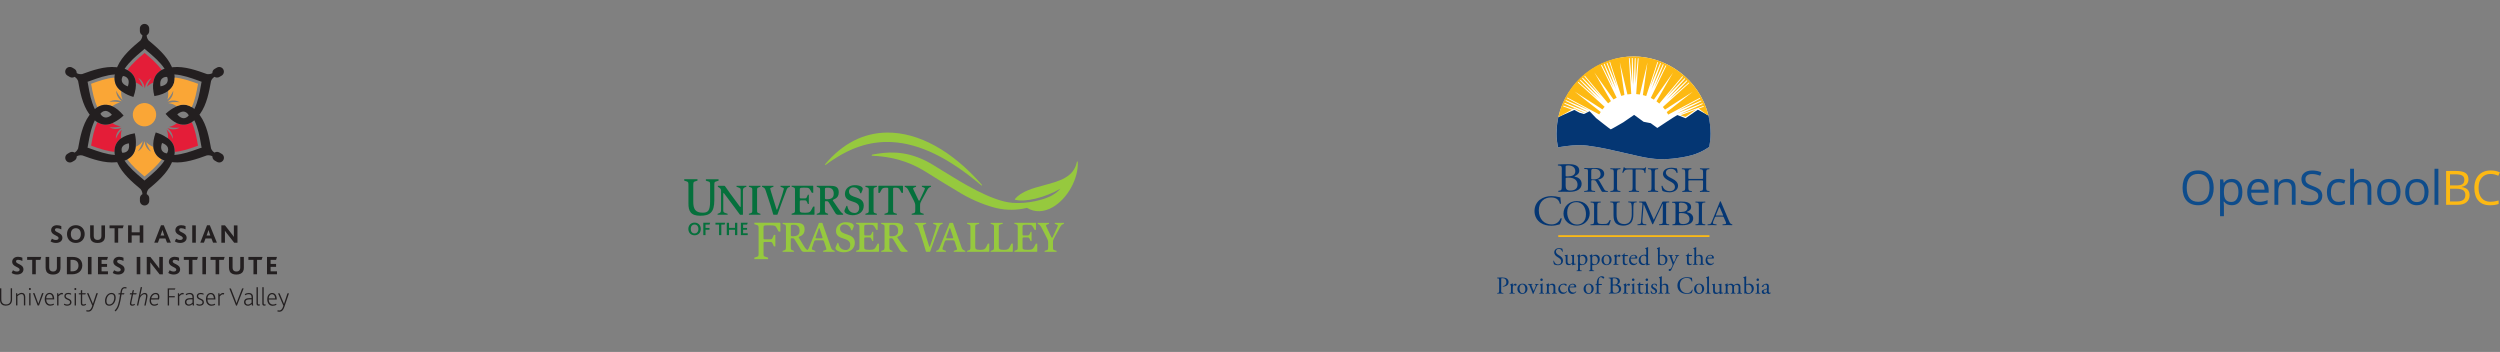 <?xml version="1.0" encoding="UTF-8"?><svg xmlns="http://www.w3.org/2000/svg" xmlns:xlink="http://www.w3.org/1999/xlink" viewBox="0 0 771.05 108.54"><rect x="0" y="0" width="771.05" height="108.54" fill="#808080" stroke="none"/><defs><style>.h{fill:none;}.i{fill:#faa636;}.j{fill:#043673;}.k{fill:#fff;}.l{fill:#fdb913;}.m{fill:#96c93e;}.n{fill:#e41d38;}.o{fill:#231f20;}.p{fill:#05703c;}.q{fill:#0e4c8b;}.r{clip-path:url(#f);}.s{clip-path:url(#e);}.t{clip-path:url(#d);}.u{clip-path:url(#g);}</style><clipPath id="d"><rect class="h" x="211.04" y="40.89" width="121.38" height="39.03"/></clipPath><clipPath id="e"><rect class="h" x="211.03" y="40.89" width="121.39" height="39.03"/></clipPath><clipPath id="f"><rect class="h" x="211.04" y="40.89" width="121.38" height="39.03"/></clipPath><clipPath id="g"><rect class="h" x="211.03" y="40.89" width="121.39" height="39.03"/></clipPath></defs><g id="a"/><g id="b"><g id="c"><rect class="h" x="443.96" width="119.65" height="108.54"/><g><path class="j" d="M481.7,52.33c0-.95-.06-1.19-.7-1.24l-.46-.04c-.11-.08-.1-.27,.01-.32,.77-.06,1.74-.1,3.06-.1,.9,0,1.75,.06,2.39,.36,.61,.27,1.08,.78,1.08,1.6,0,.92-.6,1.4-1.45,1.76,0,.13,.11,.17,.27,.19,.77,.13,1.91,.77,1.91,2.14,0,1.49-1.22,2.49-3.79,2.49-.41,0-1.11-.04-1.71-.04s-1.11,.03-1.64,.04c-.09-.04-.11-.24-.03-.32l.26-.04c.75-.12,.78-.26,.78-1.6v-4.87Zm1.17,1.71c0,.36,.01,.38,.74,.36,1.45-.05,2.24-.44,2.24-1.64s-1.04-1.73-2.12-1.73c-.31,0-.53,.03-.66,.08-.14,.04-.2,.1-.2,.33v2.6Zm0,2.97c0,.46,.03,1.12,.3,1.4,.27,.29,.7,.36,1.13,.36,1.27,0,2.24-.51,2.24-1.8,0-1.01-.57-2.19-2.83-2.19-.77,0-.83,.08-.83,.33v1.9Z"/><path class="j" d="M497.72,53.59c0-1.16-.02-1.35-.74-1.4l-.3-.02c-.07-.04-.05-.24,.02-.27,.61,.02,1.02,.03,1.53,.03s.9-.01,1.51-.03c.07,.03,.1,.23,.02,.27l-.3,.02c-.72,.05-.74,.24-.74,1.4v3.9c0,1.16,.02,1.31,.74,1.39l.3,.03c.07,.04,.05,.24-.02,.27-.61-.02-1.02-.03-1.51-.03-.51,0-.92,.01-1.53,.03-.07-.03-.1-.21-.02-.27l.3-.03c.72-.08,.74-.23,.74-1.39v-3.9Z"/><path class="j" d="M504.46,57.51c0,1.15,.02,1.31,.68,1.37l.37,.03c.07,.04,.05,.24-.02,.27-.65-.02-1.04-.03-1.49-.03s-.86,.01-1.59,.03c-.07-.03-.09-.22,0-.27l.41-.03c.65-.06,.71-.22,.71-1.37v-4.9c0-.34,0-.35-.34-.35h-.63c-.49,0-1.12,.02-1.4,.27-.27,.24-.39,.48-.51,.76-.09,.07-.25,.01-.3-.08,.18-.49,.35-1.19,.43-1.63,.03-.02,.18-.03,.22,0,.07,.35,.45,.34,.97,.34h4.61c.62,0,.72-.02,.89-.31,.06-.02,.18-.01,.21,.03-.13,.45-.21,1.34-.17,1.67-.05,.09-.24,.09-.3,.02-.03-.27-.11-.68-.29-.8-.26-.19-.7-.27-1.32-.27h-.81c-.34,0-.33,.01-.33,.37v4.88Z"/><path class="j" d="M509.35,53.59c0-1.16-.02-1.35-.74-1.4l-.3-.02c-.07-.04-.05-.24,.02-.27,.61,.02,1.02,.03,1.53,.03s.9-.01,1.51-.03c.07,.03,.1,.23,.02,.27l-.3,.02c-.72,.05-.74,.24-.74,1.4v3.9c0,1.16,.02,1.31,.74,1.39l.3,.03c.07,.04,.05,.24-.02,.27-.61-.02-1.02-.03-1.51-.03-.51,0-.93,.01-1.53,.03-.07-.03-.1-.21-.02-.27l.3-.03c.72-.08,.74-.23,.74-1.39v-3.9Z"/><path class="j" d="M514.8,59.3c-1.09,0-1.77-.29-2.02-.41-.16-.24-.32-1.02-.35-1.53,.07-.08,.26-.1,.31-.03,.19,.56,.72,1.63,2.22,1.63,1.09,0,1.62-.6,1.62-1.26,0-.48-.12-1.02-1.06-1.53l-1.23-.68c-.65-.36-1.4-.99-1.4-1.88,0-1.04,.96-1.88,2.64-1.88,.4,0,.87,.07,1.2,.14,.17,.04,.35,.07,.45,.07,.12,.26,.23,.88,.23,1.34-.05,.07-.26,.1-.32,.03-.17-.53-.52-1.24-1.76-1.24s-1.54,.71-1.54,1.22c0,.64,.62,1.1,1.1,1.35l1.03,.55c.81,.43,1.62,1.06,1.62,2.1,0,1.2-1.07,2.03-2.75,2.03Z"/><path class="j" d="M521.31,55.62c-.57,0-.59,.02-.59,.35v1.55c0,1.15,.06,1.3,.72,1.37l.34,.03c.07,.04,.05,.24-.02,.27-.64-.02-1.04-.03-1.5-.03-.51,0-.91,.02-1.37,.03-.07-.03-.09-.21-.02-.27l.2-.03c.66-.11,.68-.22,.68-1.37v-3.94c0-1.15-.08-1.34-.7-1.38l-.31-.02c-.07-.04-.05-.24,.02-.27,.58,.01,.98,.03,1.49,.03,.46,0,.86-.01,1.37-.03,.07,.03,.09,.23,.02,.27l-.22,.02c-.68,.07-.71,.23-.71,1.38v1.26c0,.34,.02,.35,.59,.35h3.37c.57,0,.59-.01,.59-.35v-1.26c0-1.15-.02-1.31-.72-1.38l-.22-.02c-.07-.04-.05-.24,.02-.27,.54,.02,.94,.03,1.43,.03s.86-.01,1.39-.03c.07,.03,.09,.23,.02,.27l-.25,.02c-.68,.07-.71,.23-.71,1.38v3.94c0,1.15,.02,1.29,.71,1.37l.28,.03c.07,.04,.05,.24-.02,.27-.57-.02-.97-.03-1.43-.03-.48,0-.91,.01-1.43,.03-.07-.03-.09-.21-.02-.27l.22-.03c.72-.11,.72-.22,.72-1.37v-1.55c0-.33-.02-.35-.59-.35h-3.37Z"/><path class="j" d="M474.95,61.6c.97-.75,2.2-1.12,3.58-1.12,.72,0,1.73,.15,2.35,.32,.16,.04,.25,.07,.37,.05,.01,.3,.08,1.14,.19,1.94-.07,.09-.27,.11-.36,.03-.2-.9-.8-1.93-2.72-1.93-2.03,0-3.76,1.28-3.76,4.02s1.77,4.31,3.94,4.31c1.71,0,2.47-1.11,2.78-1.89,.09-.07,.29-.04,.35,.05-.09,.69-.44,1.56-.64,1.81-.16,.03-.32,.08-.46,.13-.29,.11-1.25,.3-2.1,.3-1.19,0-2.34-.24-3.31-.89-1.06-.73-1.89-1.93-1.89-3.64,0-1.47,.66-2.73,1.67-3.51Z"/><path class="j" d="M482.21,65.88c0-2.19,1.73-3.87,4.1-3.87,2.66,0,3.99,1.83,3.99,3.76,0,2.21-1.77,3.82-3.99,3.82-2.55,0-4.1-1.74-4.1-3.71Zm6.94,.23c0-1.81-.84-3.76-3.04-3.76-1.2,0-2.75,.78-2.75,3.18,0,1.62,.83,3.72,3.09,3.72,1.38,0,2.69-.99,2.69-3.14Z"/><path class="j" d="M503.28,64.93c0-.68-.02-1.94-.22-2.27-.08-.13-.29-.21-.58-.23l-.29-.02c-.07-.08-.05-.22,.02-.26,.44,.02,.87,.03,1.32,.03,.49,0,.8-.01,1.22-.03,.09,.05,.08,.2,.02,.26l-.28,.02c-.29,.02-.51,.12-.58,.26-.16,.36-.16,1.62-.16,2.24v1.24c0,.95-.16,1.96-.81,2.62-.5,.51-1.36,.8-2.22,.8-.8,0-1.6-.14-2.17-.6-.62-.48-.91-1.28-.91-2.59v-2.59c0-1.14-.02-1.33-.7-1.38l-.29-.02c-.07-.04-.05-.23,.02-.26,.58,.02,.98,.03,1.44,.03s.86-.01,1.43-.03c.07,.03,.09,.22,.02,.26l-.28,.02c-.67,.06-.7,.24-.7,1.38v2.37c0,1.76,.58,2.93,2.36,2.93,1.68,0,2.32-1.25,2.32-2.91v-1.26Z"/><path class="j" d="M516.77,63.61c0-.81-.05-1.02-.62-1.06l-.41-.03c-.1-.07-.09-.23,.01-.27,.69-.05,1.55-.09,2.73-.09,.8,0,1.56,.05,2.13,.31,.55,.23,.97,.67,.97,1.37,0,.79-.53,1.19-1.3,1.5,0,.11,.1,.14,.24,.17,.69,.11,1.7,.66,1.7,1.83,0,1.27-1.09,2.13-3.38,2.13-.37,0-.99-.03-1.52-.03s-.99,.02-1.46,.03c-.08-.03-.1-.21-.03-.27l.23-.03c.67-.1,.7-.22,.7-1.37v-4.16Zm1.04,1.46c0,.31,.01,.33,.66,.31,1.3-.04,2-.37,2-1.4s-.93-1.48-1.89-1.48c-.28,0-.47,.02-.58,.07-.13,.03-.18,.09-.18,.29v2.22Zm0,2.54c0,.39,.02,.95,.27,1.19,.24,.25,.62,.31,1,.31,1.13,0,2-.44,2-1.53,0-.87-.51-1.87-2.53-1.87-.69,0-.74,.07-.74,.28v1.62Z"/><path class="j" d="M495.86,58.92l-.3-.03c-.06,0-.12-.01-.17-.02-.44-.08-.62-.47-.83-.84l-1.05-1.83c-.18-.31-.38-.72-.79-.78,1.08-.13,2.05-.75,2.05-1.82,0-1.23-1.22-1.79-2.45-1.79-.74,0-1.47,.05-2.22,.05-.42,0-.86-.05-1.27-.05-.23,0-.23,.05-.23,.18,0,.19,.08,.14,.32,.14,.91,0,.84,.22,.84,.97v4.8c0,.69,.06,.89-.66,.96,0,0-.11,.01-.17,.02l-.31,.03c-.07,.07-.05,.24,.02,.27,.16,0,.45-.02,.45-.02,.4-.01,.8-.04,1.2-.04s.79,.03,1.18,.04h0c.14,0,.29,.01,.45,.02,.07-.03,.1-.21,.02-.27l-.31-.03c-.06,0-.17-.02-.17-.02-.73-.05-.68-.26-.68-.96v-1.81c0-.11-.01-.39,.07-.47,.06-.07,.18-.06,.29-.06,.99,0,.97,.09,1.44,.92l1.27,2.29c.1,.18,.18,.4,.44,.4h1.11c.14,0,.29,0,.45,.01,.07-.03,.1-.21,.03-.27Zm-4.43-3.6c-.22,0-.66,.08-.66-.21v-2.1c0-.82,.03-.94,1.01-.94,1.15,0,1.87,.59,1.87,1.67,0,.47-.17,.9-.6,1.2-.49,.34-1.03,.39-1.62,.39Z"/><g><path class="j" d="M491.66,63.85c0-1.15-.03-1.33-.78-1.38l-.3-.02c-.07-.04-.05-.24,.02-.27,.67,.02,1.08,.03,1.57,.03s.88-.01,1.48-.03c.07,.03,.1,.23,.02,.27l-.29,.02c-.71,.05-.74,.23-.74,1.38v3.81c0,.69,.04,.97,.25,1.18,.13,.12,.36,.25,1.31,.25,1.03,0,1.28-.04,1.47-.14,.24-.13,.55-.53,.8-1.08,.07-.05,.3-.01,.3,.07,0,.12-.34,1.24-.51,1.53-.62-.02-1.76-.03-3-.03h-1.11c-.5,0-.89,.01-1.57,.03-.07-.03-.1-.21-.02-.27l.36-.03c.7-.07,.72-.22,.72-1.37v-3.94Z"/><path class="j" d="M523.95,63.87c0-1.16-.02-1.35-.72-1.4l-.3-.02c-.07-.04-.05-.24,.02-.27,.59,.02,.99,.03,1.49,.03s.88-.01,1.47-.03c.07,.03,.1,.23,.02,.27l-.29,.02c-.7,.05-.72,.24-.72,1.4v3.9c0,1.16,.02,1.31,.72,1.39l.29,.03c.07,.04,.05,.24-.02,.27-.59-.02-.99-.03-1.47-.03-.5,0-.9,.01-1.49,.03-.07-.03-.09-.21-.02-.27l.3-.03c.7-.08,.72-.23,.72-1.39v-3.9Z"/><path class="j" d="M514.49,69.16c-.06,0-.17-.02-.17-.02-.12-.01-.24-.03-.32-.13-.15-.16-.14-.63-.14-.81v-4.8c0-.21-.05-.66,.1-.83,.08-.09,.24-.1,.38-.11h0c.09,0,.09,0,.16-.01l.3-.02c.07-.04,.05-.24-.02-.27-.16,0-.31,0-.45,0h-1.29c-.14,0-.27,0-.35,.15l-2.63,5.49-2.33-5.3c-.08-.19-.09-.34-.33-.34h-1.35c-.14,0-.3,0-.46,0-.07,.03-.1,.23-.02,.27l.3,.02c.06,0,.18,.01,.18,.01,.5,.03,.54,.14,.49,.68l-.4,5.15c-.03,.52-.06,.79-.6,.84,0,0-.11,.01-.18,.02l-.3,.03c-.07,.07-.05,.24,.02,.27,.16,0,.45-.01,.45-.01,.27-.01,.55-.04,.83-.04,.3,0,.6,.03,.91,.04h0c.14,0,.29,0,.45,.02,.07-.03,.1-.21,.02-.27l-.3-.03c-.08,0-.17-.02-.17-.02-.78-.05-.76-.61-.72-1.28l.37-4.79h.09l2.52,5.89c.03,.08,.06,.22,.19,.22,.12,0,.15-.13,.19-.21l2.84-6.05h.09v5.27c0,.21,.02,.64-.19,.8-.11,.08-.48,.14-.48,.14-.05,0-.1,.02-.16,.02l-.3,.03c-.07,.07-.05,.24,.02,.27,.16,0,.44-.02,.44-.02,.41-.01,.83-.04,1.25-.04,.3,0,.89,.03,.89,.03,.14,0,.3,.02,.46,.03,.07-.03,.1-.21,.02-.27l-.3-.03Z"/><path class="j" d="M534.26,69.19l-.04-.03c-.06,0-.12-.01-.17-.02-.47-.11-.66-.68-.83-1.08l-2.44-5.77c-.02-.07-.07-.22-.17-.22-.13,0-.17,.16-.21,.25l-2.33,5.76c-.08,.22-.3,.75-.46,.91-.12,.12-.28,.15-.44,.16,0,0-.13,.01-.19,.02l-.29,.03c-.07,.07-.05,.24,.02,.27l.45-.02c.32,0,.64-.04,.96-.04,.27,0,.54,.03,.8,.04,0,0,.29,.01,.45,.02,.07-.03,.1-.21,.02-.27l-.3-.03-.17-.02c-.28-.03-.63-.08-.63-.39,0-.21,.1-.45,.17-.63l.36-.86c.18-.41,.11-.46,.59-.46h1.64c.58,0,.5,0,.75,.59l.39,.87c.06,.15,.17,.4,.17,.56,0,.29-.31,.31-.61,.33h-.18l-.29,.04c-.07,.07-.05,.24,.02,.27,.16,0,.45-.02,.45-.02,.34-.01,.69-.04,1.02-.04,.42,0,.85,.03,1.27,.04h0c.14,0,.02,0,.18,.01,.07-.03,.1-.21,.02-.27Zm-3.19-2.71h-1.42s-.44,.05-.44-.07c0-.03,.02-.1,.04-.14l.85-2.11c.03-.06,.11-.35,.21-.35,.07,0,.17,.3,.2,.35l.84,1.98s.09,.21,.09,.26c0,.13-.28,.09-.36,.09Z"/></g></g><rect class="l" x="480.6" y="72.54" width="46.63" height=".55"/><g><path class="k" d="M526.86,35.4c-2.88-11.09-12.91-17.98-22.99-17.98s-20.49,7.05-23.23,18.64c-.38,1.62-.58,3.42-.58,5.14,0,1.53,.16,2.82,.43,4.27h0c.21-.04,.3-.07,.53-.11h0c2.16-.37,5.57-.82,8.49-.45,4.64,.59,7.53,1.37,12.43,2.47,4.89,1.11,8.5,2.15,13.78,1.56,4.62-.51,7.79-1.23,10.87-3.26h0l.25-.16c.05-.04,.26-.19,.33-.24,.23-1.32,.4-2.64,.4-4.02h0c0-1.94-.27-4.05-.71-5.86"/><path class="j" d="M480.63,36.12c-.2,.94-.56,2.71-.56,5.08,0,1.53,.16,2.82,.43,4.27h0c.21-.04,.3-.07,.53-.11h0c2.16-.37,5.57-.82,8.49-.45,4.64,.59,7.53,1.37,12.43,2.47,4.89,1.11,8.5,2.15,13.78,1.56,4.62-.51,7.79-1.23,10.87-3.26h0l.25-.16c.05-.04,.26-.19,.33-.24,.23-1.32,.4-2.64,.4-4.02h0c0-1.86-.25-3.87-.65-5.62l-3.27-1.82-3.78,2.65-2.55-.99c-.86,.44-6.18,3.99-6.18,3.99l-2.04-1.48-2.19-.43-2.92-2.13-3.35,2.3s-3.73,2.17-3.86,2.17-4.51-3.47-4.51-3.47l-2.02-2.13c-.34,.22-1.72,.85-1.72,.85l-.07,.02-1.33-.41-1.61-.86-4.9,2.22Z"/><polygon class="l" points="523.14 33.76 518.33 35.54 519.85 36.05 523.14 33.76"/><path class="l" d="M484.81,33.82l-2.7-1c.03-.08,.06-.17,.09-.25l2.97,1.04,.29-.18,1.42,.77,1.76,.64,.11-.05-6.29-2.83c.04-.08,.07-.17,.11-.25l6.92,2.77,.1-.05-6.75-3.31c.04-.08,.08-.16,.11-.24l7.33,3.2-7.03-3.79c.04-.07,.08-.14,.12-.22l9.87,5.23c.14-.26,.29-.52,.45-.77l-8.05-6.29,8.59,5.51c.21-.28,.44-.55,.67-.81l-8.26-7.49c.06-.07,.12-.13,.18-.19l6,5.3-5.55-5.78c.06-.06,.13-.13,.19-.19l6.26,6.01-5.79-6.47c.06-.06,.13-.12,.19-.18l5.61,5.72-5.11-6.16c.06-.05,.12-.11,.19-.16l7.17,8.52c.28-.24,.56-.47,.86-.68l-5.12-8.86,5.91,8.34c.32-.19,.65-.37,.99-.53l-4.84-10c.08-.04,.17-.08,.25-.12l3.58,7.18-2.99-7.44c.08-.04,.17-.07,.25-.11l3.56,7.93-2.95-8.17c.08-.03,.16-.06,.24-.09l3.06,7.41-2.43-7.63c.07-.02,.14-.05,.22-.07l3.45,10.55c.32-.11,.65-.2,.98-.28l-1.43-10.13,2.35,9.95c.39-.06,.79-.1,1.19-.13l-.74-11.05c.08,0,.17-.01,.25-.01l.76,7.95-.11-7.97c.09,0,.18,0,.27,0l.33,8.37,.33-8.36c.09,0,.18,0,.27,0l-.07,7.96,.73-7.93c.08,0,.16,0,.25,.02l-.75,11.04c.38,.02,.76,.07,1.13,.13l2.35-9.92-1.42,10.1c.35,.08,.69,.19,1.03,.3l3.44-10.51c.08,.03,.16,.06,.24,.08l-2.41,7.56,3.03-7.33c.08,.03,.17,.06,.25,.09l-2.92,8.09,3.52-7.84c.08,.04,.17,.07,.25,.11l-2.95,7.36,3.54-7.09c.08,.04,.15,.07,.23,.11l-4.81,9.95c.33,.16,.65,.33,.96,.52l5.89-8.32-5.1,8.84c.31,.22,.6,.45,.88,.7l7.11-8.44c.07,.06,.13,.11,.2,.17l-5.06,6.1,5.55-5.66c.07,.06,.13,.12,.2,.18l-5.73,6.4,6.19-5.95c.07,.06,.13,.13,.19,.2l-5.48,5.71,5.93-5.24c.06,.06,.11,.12,.17,.18l-8.18,7.41c.23,.26,.45,.53,.66,.8l8.57-5.5-8.03,6.27c.16,.25,.31,.51,.45,.77l9.76-5.16c.04,.08,.08,.15,.12,.23l-6.91,3.72,7.2-3.14c.04,.08,.08,.16,.11,.24l-7.65,3.76,7.92-3.17c.04,.08,.08,.17,.11,.25l-7.18,3.22,7.42-2.62c.03,.08,.06,.15,.09,.23l-1.59,.58,2.36,1.79,.65,.36h0c-.25-.99-.63-2.21-1-3.15-3.54-8.97-12.46-15.08-22.13-15.08-11.33,0-20.81,7.96-23.14,18.6h0s-.02,.07-.03,.13l.46-.22,3.72-2.09Z"/></g><g><path class="j" d="M480.45,81.79c-.63,0-1.02-.2-1.17-.28-.09-.17-.19-.71-.2-1.07,.04-.05,.15-.07,.18-.02,.11,.39,.42,1.14,1.29,1.14,.63,0,.94-.42,.94-.88,0-.34-.07-.71-.61-1.07l-.71-.47c-.37-.25-.81-.69-.81-1.31,0-.72,.55-1.31,1.53-1.31,.23,0,.5,.05,.7,.1,.1,.03,.2,.05,.26,.05,.07,.18,.13,.61,.13,.93-.03,.05-.15,.07-.19,.02-.1-.37-.3-.86-1.02-.86s-.89,.5-.89,.85c0,.44,.36,.76,.64,.94l.6,.38c.47,.3,.94,.74,.94,1.46,0,.84-.62,1.41-1.59,1.41Z"/><path class="j" d="M483.45,80.55c0,.53,.13,.88,.7,.88,.2,0,.44-.08,.61-.23,.1-.09,.15-.21,.15-.44v-1.25c0-.5-.05-.51-.28-.6l-.1-.04c-.05-.03-.05-.14,0-.17,.3,0,.71-.06,.88-.14,.04,0,.06,.02,.07,.05-.01,.14-.02,.38-.02,.66v1.28c0,.6,.02,.83,.23,.83,.09,0,.19-.02,.29-.04,.04,.04,.05,.19,0,.22-.29,.06-.73,.14-.98,.28-.04,0-.07-.02-.09-.05v-.31c0-.07-.02-.11-.07-.11-.22,.14-.59,.4-1.03,.4-.66,0-.91-.34-.91-.95v-1.27c0-.48,0-.55-.22-.65l-.09-.04s-.04-.14,.02-.17c.34,0,.64-.08,.8-.14,.04,0,.07,.02,.07,.05-.02,.13-.02,.29-.02,.66v1.27Z"/><path class="j" d="M486.72,79.48c0-.3,0-.34-.2-.47l-.07-.05s-.03-.11,0-.14c.19-.08,.55-.27,.74-.41,.04,0,.07,.02,.09,.05-.01,.14-.03,.25-.03,.35,0,.05,.01,.1,.07,.1,.1-.05,.57-.36,1.05-.36,.76,0,1.24,.63,1.24,1.4,0,1.06-.76,1.82-1.83,1.82-.13,0-.34-.02-.41-.03-.07,.02-.1,.05-.1,.21v.8c0,.54,.01,.61,.28,.65l.29,.04c.05,.04,.04,.17-.01,.19-.36-.02-.58-.02-.84-.02s-.49,0-.7,.02c-.05-.02-.07-.15-.02-.19l.16-.02c.28-.04,.28-.11,.28-.66v-3.28Zm.55,1.42c0,.24,.07,.34,.22,.46,.15,.11,.38,.17,.54,.17,.61,0,.97-.58,.97-1.37,0-.61-.34-1.23-1.01-1.23-.32,0-.55,.12-.64,.21-.07,.08-.09,.2-.09,.45v1.31Z"/><path class="j" d="M490.52,79.48c0-.3,0-.34-.2-.47l-.07-.05s-.03-.11,0-.14c.19-.08,.55-.27,.74-.41,.04,0,.07,.02,.09,.05-.02,.14-.03,.25-.03,.35,0,.05,.01,.1,.07,.1,.1-.05,.57-.36,1.05-.36,.76,0,1.24,.63,1.24,1.4,0,1.06-.76,1.82-1.83,1.82-.13,0-.34-.02-.41-.03-.07,.02-.1,.05-.1,.21v.8c0,.54,.02,.61,.28,.65l.29,.04c.05,.04,.04,.17-.01,.19-.36-.02-.58-.02-.84-.02s-.49,0-.7,.02c-.05-.02-.07-.15-.02-.19l.16-.02c.28-.04,.28-.11,.28-.66v-3.28Zm.55,1.42c0,.24,.07,.34,.22,.46,.15,.11,.38,.17,.54,.17,.61,0,.97-.58,.97-1.37,0-.61-.34-1.23-1.01-1.23-.32,0-.55,.12-.64,.21-.07,.08-.09,.2-.09,.45v1.31Z"/><path class="j" d="M497.05,80.14c0,.95-.64,1.64-1.58,1.64-.86,0-1.53-.62-1.53-1.57s.71-1.65,1.59-1.65,1.52,.64,1.52,1.58Zm-1.61-1.35c-.49,0-.86,.48-.86,1.32,0,.69,.31,1.44,.97,1.44s.86-.7,.86-1.29c0-.65-.25-1.47-.97-1.47Z"/><path class="j" d="M498.04,79.48c0-.3,0-.34-.2-.47l-.07-.05s-.03-.11,0-.14c.17-.06,.57-.26,.76-.37,.04,0,.06,.02,.06,.05v.44s0,.06,.02,.07c.26-.22,.55-.46,.82-.46,.19,0,.34,.12,.34,.31,0,.25-.2,.35-.32,.35-.07,0-.11-.02-.16-.05-.11-.08-.22-.12-.33-.12-.12,0-.21,.07-.27,.15-.07,.11-.1,.33-.1,.59v1.04c0,.55,.01,.64,.3,.66l.27,.02c.05,.04,.04,.17-.01,.19-.35-.02-.57-.02-.83-.02s-.49,0-.69,.02c-.05-.02-.07-.15-.02-.19l.14-.02c.28-.05,.28-.11,.28-.66v-1.33Z"/><path class="j" d="M501.2,78.98c-.13,0-.13,.02-.13,.18v1.43c0,.44,.05,.85,.55,.85,.07,0,.14-.02,.2-.04,.07-.02,.16-.11,.19-.11,.06,0,.09,.08,.07,.13-.13,.16-.4,.35-.79,.35-.64,0-.78-.37-.78-.82v-1.75c0-.21,0-.22-.16-.22h-.21s-.05-.11-.02-.16c.22-.07,.4-.17,.48-.24,.1-.09,.24-.3,.31-.45,.04-.02,.13-.02,.16,.04v.34c0,.14,0,.14,.13,.14h.83c.09,.07,.07,.27,0,.32h-.85Z"/><path class="j" d="M503.12,79.72c-.19,0-.2,.02-.2,.21,0,.77,.44,1.43,1.24,1.43,.25,0,.46-.08,.69-.37,.07-.02,.13,.02,.13,.09-.25,.52-.79,.71-1.17,.71-.49,0-.87-.21-1.08-.5-.22-.3-.31-.66-.31-.99,0-.94,.61-1.72,1.5-1.72,.64,0,1.06,.45,1.06,.91,0,.11-.01,.17-.03,.2-.02,.05-.13,.05-.44,.05h-1.38Zm.46-.23c.55,0,.72-.03,.78-.08,.02-.02,.04-.05,.04-.14,0-.21-.14-.48-.58-.48s-.82,.41-.83,.66c0,.02,0,.04,.05,.04h.53Z"/><path class="j" d="M508.28,80.56c0,.6,0,.88,.22,.88,.08,0,.21-.04,.32-.08,.05,.02,.06,.21,0,.24-.31,.05-.78,.16-.99,.24-.04,0-.08-.02-.08-.06v-.13c0-.11,0-.21-.01-.24h-.03c-.33,.23-.58,.35-.94,.35-.83,0-1.38-.66-1.38-1.46,0-1.07,.79-1.75,1.81-1.75,.25,0,.42,.04,.5,.07,.04,0,.04-.05,.04-.11v-1.15c0-.45,0-.5-.23-.63l-.07-.05s-.04-.13,0-.15c.19-.06,.54-.18,.81-.32,.03,0,.06,.02,.07,.05,0,.23-.02,.61-.02,.95v3.35Zm-.55-1.14c0-.15-.03-.22-.08-.3-.11-.16-.34-.32-.63-.32-.68,0-1.03,.6-1.03,1.27s.38,1.35,1.11,1.35c.2,0,.46-.09,.58-.21,.05-.05,.05-.16,.05-.28v-1.5Z"/><path class="j" d="M511.35,77.37c0-.45,0-.5-.23-.63l-.08-.05s-.04-.13,0-.15c.17-.07,.53-.17,.82-.32,.03,0,.06,.02,.07,.05-.01,.27-.03,.61-.03,.95v1.44c0,.13,.03,.16,.08,.16,.19-.11,.49-.25,.86-.25,.85,0,1.43,.66,1.43,1.49,0,1.01-.72,1.72-1.72,1.72-.28,0-.49-.05-.64-.1-.16-.05-.25-.1-.31-.1s-.12,.06-.16,.11c0,0-.01,0-.03,0-.03,0-.06-.02-.07-.05,0-.11,.01-.25,.01-.65v-3.64Zm.55,3.26c0,.27,.06,.5,.19,.66,.13,.16,.33,.25,.57,.25,.7,0,.98-.61,.98-1.27,0-.79-.4-1.4-1.14-1.4-.22,0-.4,.05-.51,.12-.07,.05-.09,.14-.09,.43v1.19Z"/><path class="j" d="M514.66,83.24c0-.21,.13-.3,.3-.3h.14c.12,0,.19-.05,.25-.14,.22-.34,.37-.66,.43-.85,.02-.06,.07-.22,.07-.33,0-.15-.03-.24-.13-.53l-.58-1.63c-.13-.36-.18-.54-.44-.59l-.19-.04s-.04-.17,.02-.19c.24,.02,.46,.02,.71,.02,.2,0,.41,0,.65-.02,.06,.02,.07,.15,.02,.19l-.19,.04c-.1,.02-.16,.05-.16,.1,0,.09,.17,.59,.22,.72l.24,.7c.05,.12,.19,.53,.22,.54,.02-.02,.14-.25,.28-.56l.25-.6c.16-.4,.26-.68,.26-.76,0-.05-.04-.11-.18-.13l-.23-.04c-.05-.04-.04-.17,.01-.19,.24,.02,.46,.02,.66,.02s.36,0,.57-.02c.06,.03,.07,.14,.01,.19l-.13,.02c-.25,.05-.38,.27-.64,.81l-.42,.88c-.25,.51-.86,1.84-1.23,2.67-.13,.29-.31,.36-.48,.36-.22,0-.33-.14-.33-.33Z"/><path class="j" d="M520.98,78.98c-.13,0-.13,.02-.13,.18v1.43c0,.44,.05,.85,.55,.85,.08,0,.14-.02,.2-.04,.07-.02,.16-.11,.19-.11,.06,0,.09,.08,.07,.13-.13,.16-.4,.35-.79,.35-.64,0-.78-.37-.78-.82v-1.75c0-.21,0-.22-.16-.22h-.21s-.05-.11-.02-.16c.22-.07,.4-.17,.48-.24,.1-.09,.24-.3,.31-.45,.04-.02,.13-.02,.16,.04v.34c0,.14,0,.14,.13,.14h.83c.09,.07,.08,.27,0,.32h-.85Z"/><path class="j" d="M522.58,77.37c0-.45,0-.5-.23-.63l-.07-.05s-.04-.13,0-.15c.19-.06,.54-.18,.81-.32,.03,0,.06,.02,.07,.05,0,.23-.02,.61-.02,.95v1.6c0,.07,0,.13,.03,.14,.27-.21,.63-.4,1.01-.4,.71,0,.96,.45,.96,.98v1.27c0,.55,.02,.63,.28,.66l.2,.02c.05,.04,.04,.17-.01,.19-.27-.02-.49-.02-.75-.02s-.49,0-.7,.02c-.05-.02-.07-.15-.02-.19l.15-.02c.28-.05,.28-.11,.28-.66v-1.09c0-.49-.23-.82-.71-.82-.25,0-.45,.09-.58,.21-.13,.11-.16,.15-.16,.42v1.28c0,.55,.01,.63,.28,.66l.16,.02c.05,.03,.04,.17-.01,.19-.22-.02-.44-.02-.7-.02s-.49,0-.73,.02c-.05-.02-.07-.15-.01-.19l.19-.02c.28-.03,.28-.11,.28-.66v-3.45Z"/><path class="j" d="M526.75,79.72c-.19,0-.2,.02-.2,.21,0,.77,.44,1.43,1.24,1.43,.25,0,.46-.08,.69-.37,.07-.02,.13,.02,.13,.09-.25,.52-.79,.71-1.17,.71-.49,0-.87-.21-1.09-.5-.22-.3-.31-.66-.31-.99,0-.94,.61-1.72,1.5-1.72,.64,0,1.06,.45,1.06,.91,0,.11-.02,.17-.03,.2-.02,.05-.13,.05-.44,.05h-1.38Zm.46-.23c.55,0,.72-.03,.78-.08,.02-.02,.04-.05,.04-.14,0-.21-.14-.48-.58-.48s-.82,.41-.83,.66c0,.02,0,.04,.05,.04h.53Z"/></g><g><path class="j" d="M462.98,89.42c0,.79,.02,.88,.49,.93l.2,.02s.03,.16-.01,.19c-.43-.01-.67-.02-.97-.02-.31,0-.58,0-.91,.02-.04-.02-.06-.14-.02-.19l.16-.02c.43-.06,.45-.15,.45-.93v-2.76c0-.64-.02-.76-.35-.8l-.27-.03c-.05-.04-.04-.16,.01-.19,.4-.05,.86-.06,1.48-.06s1.08,.08,1.44,.3c.34,.22,.6,.61,.6,1.12,0,.69-.43,1.03-.75,1.19-.33,.16-.73,.22-1.03,.22-.05-.02-.05-.13,0-.15,.81-.15,1.1-.61,1.1-1.26,0-.73-.43-1.2-1.2-1.2-.4,0-.4,.03-.4,.27v3.34Z"/><path class="j" d="M466.02,88.39c0-.29,0-.33-.2-.46l-.07-.04s-.03-.11,0-.13c.17-.06,.57-.25,.76-.37,.04,0,.06,.02,.06,.05v.43s0,.06,.02,.07c.26-.22,.55-.45,.82-.45,.19,0,.34,.12,.34,.3,0,.25-.2,.34-.32,.34-.07,0-.11-.02-.16-.05-.11-.07-.22-.12-.33-.12-.12,0-.21,.07-.27,.15-.07,.1-.1,.32-.1,.58v1.02c0,.54,.02,.63,.3,.65l.27,.02c.05,.04,.04,.16-.02,.19-.35-.01-.57-.02-.83-.02s-.49,0-.69,.02c-.05-.02-.07-.15-.01-.19l.14-.02c.28-.04,.28-.11,.28-.65v-1.31Z"/><path class="j" d="M471.1,89.04c0,.93-.64,1.61-1.58,1.61-.86,0-1.53-.61-1.53-1.54s.71-1.62,1.59-1.62,1.52,.63,1.52,1.55Zm-1.61-1.32c-.49,0-.86,.47-.86,1.29,0,.68,.31,1.41,.96,1.41s.86-.69,.86-1.26c0-.64-.25-1.44-.96-1.44Z"/><path class="j" d="M471.86,88.33c-.11-.28-.18-.52-.45-.55l-.15-.02c-.04-.06-.04-.16,.02-.19,.19,.01,.45,.02,.7,.02,.2,0,.35,0,.61-.02,.05,.03,.06,.15,0,.19h-.09c-.23,.05-.24,.09-.16,.31,.17,.52,.39,1.04,.56,1.43,.07,.15,.1,.22,.12,.24,.03-.02,.08-.13,.14-.28,.1-.25,.35-.91,.43-1.1,.1-.26,.13-.42,.13-.46,0-.07-.04-.1-.13-.11l-.17-.02c-.04-.05-.04-.16,.01-.19,.23,.01,.42,.02,.56,.02,.19,0,.31,0,.52-.02,.05,.03,.06,.14,.02,.19h-.11c-.26,.05-.33,.25-.55,.67-.1,.2-.57,1.29-.69,1.59-.07,.19-.15,.36-.25,.61-.02,.02-.04,.03-.07,.03-.04,0-.07,0-.1-.03-.06-.21-.17-.5-.28-.78l-.63-1.52Z"/><path class="j" d="M475.21,88.39c0-.29,0-.33-.2-.46l-.07-.04s-.03-.11,0-.13c.17-.06,.6-.25,.77-.37,.04,0,.07,.01,.07,.04-.02,.26-.03,.62-.03,.93v1.35c0,.54,.02,.61,.28,.65l.16,.02c.05,.04,.04,.16-.02,.19-.22-.01-.44-.02-.7-.02s-.49,0-.7,.02c-.05-.02-.07-.15-.01-.19l.16-.02c.28-.04,.28-.11,.28-.65v-1.31Zm.62-2.13c0,.27-.19,.39-.4,.39-.23,0-.38-.17-.38-.37,0-.25,.18-.4,.4-.4s.37,.18,.37,.39Z"/><path class="j" d="M477.13,88.39c0-.29,0-.33-.2-.46l-.07-.04s-.03-.11,0-.13c.17-.06,.6-.25,.75-.37,.03,0,.07,.01,.08,.05-.01,.17-.01,.28-.01,.35,0,.04,.03,.08,.08,.08,.31-.19,.67-.38,1.05-.38,.62,0,.88,.43,.88,.93v1.29c0,.54,.01,.61,.28,.65l.16,.02c.05,.04,.04,.16-.02,.19-.22-.01-.44-.02-.7-.02s-.49,0-.7,.02c-.05-.02-.07-.15-.01-.19l.14-.02c.28-.04,.28-.11,.28-.65v-1.11c0-.43-.19-.74-.7-.74-.28,0-.53,.12-.64,.26-.1,.13-.11,.23-.11,.45v1.14c0,.54,.01,.61,.28,.65l.13,.02c.05,.04,.04,.16-.01,.19-.2-.01-.42-.02-.68-.02s-.49,0-.7,.02c-.05-.02-.07-.15-.02-.19l.16-.02c.28-.04,.28-.11,.28-.65v-1.31Z"/><path class="j" d="M483.07,87.62c.06,.05,.11,.17,.11,.3,0,.13-.07,.28-.16,.28-.04,0-.07-.01-.1-.05-.16-.2-.44-.4-.75-.4-.52,0-1.03,.41-1.03,1.2,0,.58,.4,1.28,1.2,1.28,.43,0,.66-.19,.83-.45,.06-.02,.13,.04,.13,.1-.25,.55-.82,.76-1.25,.76-.4,0-.76-.13-1.02-.38-.26-.25-.43-.62-.43-1.11,0-.81,.57-1.67,1.81-1.67,.17,0,.46,.04,.67,.13Z"/><path class="j" d="M484.29,88.63c-.19,0-.2,.01-.2,.2,0,.76,.44,1.4,1.24,1.4,.25,0,.46-.07,.69-.37,.07-.02,.13,.02,.13,.09-.25,.51-.79,.7-1.17,.7-.49,0-.87-.21-1.08-.49-.22-.29-.31-.64-.31-.97,0-.92,.61-1.69,1.5-1.69,.64,0,1.06,.44,1.06,.89,0,.1-.01,.16-.03,.19-.02,.04-.13,.05-.44,.05h-1.38Zm.46-.22c.55,0,.72-.03,.78-.07,.02-.01,.04-.04,.04-.14,0-.21-.14-.47-.58-.47s-.82,.4-.83,.65c0,.01,0,.04,.05,.04h.53Z"/><path class="j" d="M491.52,89.04c0,.93-.64,1.61-1.58,1.61-.86,0-1.53-.61-1.53-1.54s.71-1.62,1.59-1.62,1.52,.63,1.52,1.55Zm-1.61-1.32c-.49,0-.86,.47-.86,1.29,0,.68,.31,1.41,.96,1.41s.86-.69,.86-1.26c0-.64-.25-1.44-.96-1.44Z"/><path class="j" d="M493.17,87.91c-.13,0-.13,.01-.13,.22v1.58c0,.54,.01,.63,.28,.65l.27,.02c.05,.04,.04,.16-.01,.19-.34-.01-.55-.02-.82-.02s-.49,0-.72,.02c-.05-.02-.07-.15-.01-.19l.17-.02c.28-.04,.28-.11,.28-.65v-1.58c0-.2,0-.22-.15-.22h-.26s-.05-.1-.02-.14l.32-.16c.06-.03,.11-.07,.11-.15,0-.43,.05-.9,.23-1.32,.19-.43,.61-.95,1.35-.95,.4,0,.73,.18,.73,.45,0,.15-.14,.27-.28,.27-.08,0-.13-.03-.18-.09-.14-.16-.35-.33-.6-.33-.23,0-.42,.14-.53,.41-.13,.34-.16,.89-.16,1.26v.22c0,.2,0,.21,.13,.21h.85c.08,.07,.03,.28-.05,.31h-.8Z"/><path class="j" d="M496.78,86.58c0-.55-.03-.7-.37-.73l-.24-.02c-.06-.04-.05-.16,0-.19,.4-.04,.91-.06,1.61-.06,.47,0,.92,.04,1.26,.21,.32,.16,.57,.46,.57,.93,0,.54-.31,.82-.76,1.02,0,.07,.06,.1,.14,.11,.4,.07,1,.45,1,1.25,0,.87-.64,1.45-1.99,1.45-.22,0-.58-.02-.9-.02s-.58,.01-.86,.02c-.04-.02-.06-.14-.02-.19l.13-.02c.4-.07,.41-.15,.41-.93v-2.84Zm.61,.99c0,.21,0,.22,.39,.21,.76-.03,1.17-.25,1.17-.96s-.55-1.01-1.11-1.01c-.16,0-.28,.01-.34,.04-.07,.02-.1,.06-.1,.19v1.52Zm0,1.74c0,.27,.01,.65,.16,.82,.14,.17,.37,.21,.59,.21,.67,0,1.17-.3,1.17-1.05,0-.59-.3-1.28-1.49-1.28-.4,0-.43,.04-.43,.19v1.11Z"/><path class="j" d="M500.99,88.39c0-.29,0-.33-.2-.46l-.07-.04s-.03-.11,0-.13c.17-.06,.57-.25,.76-.37,.04,0,.06,.02,.06,.05v.43s0,.06,.02,.07c.26-.22,.55-.45,.82-.45,.19,0,.34,.12,.34,.3,0,.25-.2,.34-.32,.34-.07,0-.11-.02-.16-.05-.11-.07-.22-.12-.33-.12-.12,0-.21,.07-.27,.15-.07,.1-.1,.32-.1,.58v1.02c0,.54,.01,.63,.3,.65l.27,.02c.05,.04,.04,.16-.02,.19-.35-.01-.57-.02-.83-.02s-.49,0-.69,.02c-.05-.02-.07-.15-.01-.19l.14-.02c.28-.04,.28-.11,.28-.65v-1.31Z"/><path class="j" d="M503.48,88.39c0-.29,0-.33-.2-.46l-.07-.04s-.03-.11,0-.13c.17-.06,.6-.25,.77-.37,.04,0,.07,.01,.07,.04-.01,.26-.03,.62-.03,.93v1.35c0,.54,.01,.61,.28,.65l.16,.02c.05,.04,.04,.16-.01,.19-.22-.01-.44-.02-.7-.02s-.49,0-.7,.02c-.05-.02-.07-.15-.01-.19l.16-.02c.28-.04,.28-.11,.28-.65v-1.31Zm.62-2.13c0,.27-.19,.39-.4,.39-.23,0-.38-.17-.38-.37,0-.25,.18-.4,.4-.4s.37,.18,.37,.39Z"/><path class="j" d="M506.01,87.91c-.13,0-.13,.02-.13,.18v1.4c0,.43,.05,.83,.55,.83,.07,0,.14-.02,.2-.04,.07-.02,.16-.1,.19-.1,.06,0,.09,.08,.07,.13-.13,.16-.4,.34-.79,.34-.64,0-.78-.36-.78-.81v-1.71c0-.2,0-.22-.16-.22h-.21s-.05-.11-.02-.16c.22-.07,.4-.16,.48-.23,.1-.09,.24-.29,.31-.44,.04-.01,.13-.01,.16,.04v.34c0,.13,0,.14,.13,.14h.83c.09,.07,.07,.27,0,.31h-.85Z"/><path class="j" d="M507.69,88.39c0-.29,0-.33-.2-.46l-.07-.04s-.03-.11,0-.13c.17-.06,.6-.25,.77-.37,.04,0,.07,.01,.07,.04-.02,.26-.03,.62-.03,.93v1.35c0,.54,.01,.61,.28,.65l.16,.02c.05,.04,.04,.16-.01,.19-.22-.01-.44-.02-.7-.02s-.49,0-.7,.02c-.05-.02-.07-.15-.02-.19l.16-.02c.28-.04,.28-.11,.28-.65v-1.31Zm.62-2.13c0,.27-.19,.39-.4,.39-.23,0-.38-.17-.38-.37,0-.25,.18-.4,.4-.4s.37,.18,.37,.39Z"/><path class="j" d="M510.93,87.62c.07,.16,.12,.4,.12,.61-.03,.05-.14,.07-.18,.02-.13-.33-.35-.55-.66-.55s-.48,.19-.48,.46c0,.31,.31,.47,.58,.62,.4,.22,.76,.48,.76,1.01,0,.57-.52,.85-1.08,.85-.35,0-.61-.07-.8-.22-.06-.14-.1-.51-.09-.76,.04-.04,.13-.05,.17,0,.13,.41,.37,.77,.79,.77,.27,0,.5-.16,.5-.48,0-.34-.3-.53-.58-.69-.43-.25-.74-.51-.74-.92,0-.55,.45-.85,1.02-.85,.31,0,.59,.07,.66,.13Z"/><path class="j" d="M511.96,86.32c0-.44,0-.49-.23-.62l-.07-.04s-.04-.13,0-.15c.19-.06,.54-.17,.81-.31,.03,0,.06,.02,.07,.04,0,.22-.02,.6-.02,.93v1.57c0,.07,0,.13,.03,.14,.27-.21,.63-.39,1.01-.39,.71,0,.96,.44,.96,.96v1.25c0,.54,.02,.62,.28,.65l.2,.02c.05,.04,.04,.16-.02,.19-.27-.01-.49-.02-.75-.02s-.49,0-.7,.02c-.05-.02-.07-.15-.01-.19l.15-.02c.28-.04,.28-.11,.28-.65v-1.07c0-.48-.23-.8-.71-.8-.25,0-.45,.09-.58,.2-.13,.11-.16,.15-.16,.41v1.26c0,.54,.01,.61,.28,.65l.16,.02c.05,.03,.04,.16-.01,.19-.22-.01-.44-.02-.7-.02s-.49,0-.73,.02c-.05-.02-.07-.15-.01-.19l.19-.02c.28-.03,.28-.11,.28-.65v-3.38Z"/><path class="j" d="M518.29,86.12c.55-.43,1.24-.64,2.02-.64,.4,0,.97,.08,1.32,.18,.09,.02,.14,.04,.21,.03,0,.17,.04,.64,.1,1.1-.04,.05-.15,.06-.2,.01-.11-.51-.45-1.09-1.53-1.09-1.14,0-2.12,.73-2.12,2.27s.99,2.44,2.22,2.44c.96,0,1.39-.63,1.56-1.07,.05-.04,.16-.02,.19,.03-.05,.39-.25,.88-.36,1.02-.09,.01-.18,.04-.26,.07-.16,.06-.7,.17-1.18,.17-.67,0-1.32-.13-1.86-.5-.6-.41-1.06-1.09-1.06-2.06,0-.83,.37-1.54,.94-1.98Z"/><path class="j" d="M525.6,89.04c0,.93-.64,1.61-1.58,1.61-.86,0-1.53-.61-1.53-1.54s.71-1.62,1.59-1.62,1.52,.63,1.52,1.55Zm-1.61-1.32c-.49,0-.86,.47-.86,1.29,0,.68,.31,1.41,.96,1.41s.86-.69,.86-1.26c0-.64-.25-1.44-.96-1.44Z"/><path class="j" d="M527.08,89.7c0,.54,.01,.61,.28,.65l.18,.02c.05,.04,.04,.16-.01,.19-.25-.01-.46-.02-.73-.02s-.49,0-.72,.02c-.05-.02-.07-.15-.01-.19l.17-.02c.28-.04,.28-.11,.28-.65v-3.38c0-.44,0-.49-.23-.62l-.07-.04s-.04-.13,0-.15c.19-.06,.54-.17,.81-.31,.03,0,.06,.02,.07,.04,0,.22-.02,.6-.02,.93v3.54Z"/><path class="j" d="M528.9,89.44c0,.52,.13,.86,.7,.86,.2,0,.44-.08,.61-.22,.1-.09,.15-.2,.15-.43v-1.23c0-.49-.05-.5-.28-.59l-.1-.04c-.05-.03-.05-.13,0-.16,.3,0,.71-.06,.88-.13,.04,0,.06,.02,.07,.05-.01,.14-.02,.37-.02,.65v1.26c0,.59,.02,.82,.23,.82,.09,0,.19-.01,.29-.04,.04,.04,.05,.19,0,.22-.29,.06-.73,.13-.98,.28-.04,0-.07-.02-.09-.05v-.31c0-.07-.02-.1-.07-.1-.22,.14-.59,.39-1.03,.39-.66,0-.91-.33-.91-.94v-1.25c0-.47,0-.54-.22-.64l-.09-.04s-.04-.14,.01-.16c.34,0,.64-.07,.8-.13,.04,0,.07,.02,.07,.05-.01,.13-.02,.28-.02,.65v1.25Z"/><path class="j" d="M536.24,88.62c0-.51-.22-.77-.7-.77-.28,0-.52,.13-.62,.26-.09,.11-.11,.19-.11,.45v1.14c0,.54,.02,.61,.28,.65l.16,.02c.05,.04,.04,.16-.02,.19-.22-.01-.44-.02-.7-.02s-.47,0-.68,.02c-.05-.02-.07-.15-.01-.19l.13-.02c.28-.04,.28-.11,.28-.65v-1.08c0-.5-.22-.77-.69-.77-.31,0-.52,.13-.63,.27-.07,.09-.11,.19-.11,.43v1.16c0,.54,.01,.61,.28,.65l.13,.02c.05,.04,.04,.16-.01,.19-.2-.01-.42-.02-.68-.02s-.49,0-.73,.02c-.05-.02-.07-.15-.01-.19l.18-.02c.28-.04,.28-.11,.28-.65v-1.31c0-.29,0-.33-.2-.46l-.07-.04s-.03-.11,0-.13c.17-.06,.6-.25,.75-.37,.03,0,.07,.01,.08,.05-.01,.17-.01,.28-.01,.35,0,.04,.03,.08,.08,.08,.28-.2,.64-.38,.99-.38s.58,.13,.79,.44c.07,.01,.12-.01,.19-.06,.3-.21,.67-.38,1.02-.38,.6,0,.89,.41,.89,.93v1.29c0,.54,.01,.61,.28,.65l.18,.02c.05,.04,.04,.16-.01,.19-.25-.01-.46-.02-.73-.02s-.47,0-.68,.02c-.05-.02-.07-.15-.02-.19l.13-.02c.28-.04,.28-.11,.28-.65v-1.08Z"/><path class="j" d="M537.99,86.32c0-.44,0-.49-.23-.62l-.07-.04s-.04-.13,0-.15c.17-.07,.53-.16,.82-.31,.03,0,.06,.02,.07,.04-.02,.26-.03,.6-.03,.93v1.41c0,.13,.03,.16,.07,.16,.19-.11,.49-.25,.86-.25,.85,0,1.43,.64,1.43,1.47,0,.99-.72,1.69-1.72,1.69-.28,0-.49-.05-.64-.1-.16-.05-.25-.1-.31-.1s-.12,.06-.16,.11c0,0-.01,0-.03,0-.03,0-.06-.02-.07-.04,0-.1,.02-.25,.02-.64v-3.57Zm.55,3.2c0,.26,.06,.49,.19,.65,.13,.16,.33,.25,.57,.25,.7,0,.98-.6,.98-1.24,0-.77-.4-1.37-1.14-1.37-.22,0-.4,.05-.51,.12-.07,.05-.09,.13-.09,.43v1.17Z"/><path class="j" d="M541.9,88.39c0-.29,0-.33-.2-.46l-.07-.04s-.03-.11,0-.13c.17-.06,.6-.25,.77-.37,.04,0,.07,.01,.07,.04-.01,.26-.03,.62-.03,.93v1.35c0,.54,.01,.61,.28,.65l.16,.02c.05,.04,.04,.16-.01,.19-.22-.01-.44-.02-.7-.02s-.49,0-.7,.02c-.05-.02-.07-.15-.01-.19l.16-.02c.28-.04,.28-.11,.28-.65v-1.31Zm.62-2.13c0,.27-.19,.39-.4,.39-.23,0-.38-.17-.38-.37,0-.25,.18-.4,.4-.4s.37,.18,.37,.39Z"/><path class="j" d="M544.86,88.99c.11-.04,.13-.1,.13-.22v-.34c.01-.28-.07-.65-.54-.65-.21,0-.46,.1-.48,.34,0,.12-.02,.21-.07,.25-.11,.09-.31,.14-.43,.14-.07,0-.1-.04-.1-.1,0-.39,.85-.92,1.39-.92s.8,.31,.78,.88l-.04,1.3c-.01,.34,.05,.65,.34,.65,.07,0,.14-.02,.19-.04,.04-.02,.07-.05,.1-.05,.03,0,.05,.04,.05,.1,0,.04-.26,.33-.63,.33-.18,0-.36-.07-.49-.23-.03-.04-.07-.1-.12-.1-.05,0-.14,.07-.29,.15-.16,.09-.33,.19-.54,.19s-.4-.06-.52-.17c-.14-.13-.23-.31-.23-.52,0-.29,.14-.46,.62-.64l.89-.32Zm-.46,1.32c.15,0,.38-.11,.46-.19,.09-.09,.09-.19,.1-.35v-.44c.01-.08-.01-.1-.06-.1s-.17,.03-.31,.07c-.44,.15-.66,.26-.66,.55,0,.13,.09,.45,.47,.45Z"/></g><g><g class="t"><path class="p" d="M213.02,65.5c-.54-.66-.69-1.59-.69-2.7v-5.34c0-.55,0-.89-.06-1.1-.06-.2-.16-.29-.41-.39l-.83-.26v-.44h4.09v.44l-.83,.26c-.25,.1-.35,.18-.41,.39-.06,.21-.06,.54-.06,1.1v4.79c.01,2.06,.52,3.34,2.89,3.35,.81,0,1.37-.14,1.74-.62,.37-.49,.56-1.36,.56-2.84v-4.67c0-.63,0-.97-.06-1.16-.06-.18-.15-.23-.41-.32l-.83-.26v-.44h3.91v.44l-.83,.26c-.25,.09-.35,.15-.41,.31-.06,.17-.07,.46-.07,.97v4.46c0,1.89-.33,3.09-1.05,3.83-.72,.73-1.81,.98-3.29,.98-1.49,0-2.41-.37-2.95-1.03"/></g><g class="s"><path class="p" d="M221.31,66.23h3.11v-.29l-.79-.28c-.56-.19-.56-.39-.56-1.03v-4.77c0-.19,0-.32,.12-.32,.07,0,.15,.12,.32,.35l3.12,4.17c.71,.95,1.4,1.92,1.52,2.07l.15,.11h.75l.09-.11c0-.28-.01-1.09-.01-1.89v-5.25c0-.88,.11-1.01,.68-1.24l.39-.15v-.29h-3.05v.29l.76,.29c.52,.21,.53,.33,.53,.95v4.63c0,.24,0,.37-.11,.37-.05,0-.11-.07-.21-.21l-2.8-3.8c-.75-1.01-1.47-2.07-1.73-2.43l-.15-.09h-2.04v.29l.53,.36c.33,.23,.45,.44,.45,.87v5.57c0,.77,0,1.12-.48,1.31l-.59,.24v.29Zm9.67,0h3.56v-.29l-.59-.2c-.47-.15-.45-.33-.45-1.09v-5.89c0-.65,0-.8,.45-.95l.59-.21v-.29h-3.56v.29l.59,.21c.44,.13,.45,.31,.45,.95v5.89c0,.75,0,.95-.45,1.09l-.59,.2v.29Zm7.61,0h1.12l.09-.11c.13-.41,.95-2.65,1.43-3.96l1.05-2.76c.25-.67,.43-1.39,.84-1.57l.53-.24v-.29h-2.93v.29l.67,.27c.25,.11,.37,.17,.37,.39,0,.23-.73,2.56-1.28,4.12l-.72,2.07q-.08,.24-.16,.24c-.08,0-.13-.16-.2-.39l-1.57-5.07c-.16-.51-.28-.95-.28-1.04,0-.17,.08-.23,.4-.36l.6-.23v-.29h-3.53v.29l.41,.2c.52,.25,.59,.57,.96,1.71l1.25,3.8c.23,.69,.52,1.75,.84,2.83l.11,.11Zm5.56,0h6.95l.11-.11v-2.39h-.43l-.4,.76c-.48,.89-.68,1.13-2.07,1.13-1.64,0-1.64-.24-1.64-.88v-2.39c0-.49,.01-.56,.52-.56h.96c.53,0,.53,.08,.81,.65l.21,.48h.29v-2.85h-.29l-.21,.49c-.25,.53-.28,.63-.8,.63h-.93c-.52,0-.56-.01-.56-.47v-2.17c0-.6,.04-.67,1.41-.67s1.47,.09,1.95,.93l.36,.65h.43v-2.09l-.11-.09h-6.56v.29l.57,.2c.47,.17,.47,.31,.47,.99v5.87c0,.76,0,.93-.45,1.09l-.59,.2v.29Zm7.76,0h3.49v-.29l-.51-.2c-.48-.19-.47-.32-.47-1.23v-2.05c0-.35,0-.41,.33-.41h.21c.35,0,.47,.08,.79,.59l1.88,3.08c.2,.33,.51,.52,.85,.52h1.55v-.29c-.51-.33-.88-.76-1.52-1.71l-1.51-2.2c-.07-.09-.15-.19-.15-.29,0-.35,1.84-.31,1.84-2.44,0-1.73-1.12-2-2.61-2h-4.19v.29l.59,.21c.44,.13,.45,.31,.45,.92v5.79c0,.84-.01,1.08-.45,1.23l-.59,.2v.29Zm2.52-7.83c0-.39,0-.51,.84-.51,1.21,0,1.87,.57,1.87,1.88s-.89,1.67-2,1.67c-.65,0-.71,0-.71-.43v-2.61Zm11.15,1.24l.43-1.03c.04-.09,.09-.23,.09-.35,0-.65-.96-1.15-2.51-1.15s-3,1-3,2.68c0,3.07,4.4,1.68,4.4,4.33,0,.87-.51,1.57-1.37,1.57-1.76,0-2.15-1.48-2.31-2.2h-.24l-.53,1.17c-.07,.15-.11,.29-.11,.44,0,.76,1.44,1.28,2.52,1.28,2,0,3.45-1.08,3.45-2.95,0-3.23-4.56-2.01-4.56-4.35,0-.73,.56-1.29,1.32-1.29,1.51,0,1.97,1.15,2.17,1.83h.24Zm1.32,6.59h3.56v-.29l-.59-.2c-.47-.15-.45-.33-.45-1.09v-5.89c0-.65,0-.8,.45-.95l.59-.21v-.29h-3.56v.29l.59,.21c.44,.13,.45,.31,.45,.95v5.89c0,.75,0,.95-.45,1.09l-.59,.2v.29Zm5.89,0h3.83v-.29l-.65-.2c-.53-.16-.52-.31-.52-1.23v-6.11c0-.4,0-.51,.57-.51,1.03,0,1.23,.11,1.56,.71l.48,.88h.44v-2.08l-.12-.11h-7.35l-.12,.11v2.08h.44l.49-.88c.32-.56,.52-.71,1.55-.71,.57,0,.57,.11,.57,.51v6.11c0,.92,0,1.07-.53,1.23l-.64,.2v.29Zm8.39,0h3.71v-.29l-.64-.2c-.49-.16-.48-.29-.48-1.09v-1.23c0-.83,.09-.87,.45-1.59l1.31-2.4c.73-1.35,.75-1.48,1.39-1.75l.23-.09v-.29h-2.83v.29l.61,.25c.19,.08,.33,.12,.33,.29,0,.21-.19,.6-.6,1.47l-1,2.11c-.07,.15-.11,.2-.19,.2s-.16-.09-.25-.29l-1.43-3.01c-.08-.16-.17-.31-.17-.48,0-.16,.08-.2,.4-.33l.52-.2v-.29h-3.51v.29l.32,.15c.57,.27,.75,.76,1.52,2.25l1.01,1.97c.27,.6,.4,.84,.4,1.49v1.19c0,.79-.03,.96-.45,1.09l-.65,.2v.29Z"/></g><g class="r"><path class="p" d="M214.22,72.57c1.11,0,1.92-.78,1.92-1.95s-.79-1.96-1.92-1.96-1.92,.8-1.92,1.96,.8,1.95,1.92,1.95m0-.58c-.71,0-1.18-.5-1.18-1.37s.47-1.37,1.18-1.37,1.18,.53,1.18,1.37-.48,1.37-1.18,1.37m2.69,.53h.69v-1.66h1.22v-.57h-1.22v-1.02h1.24l.18-.57h-2.11v3.81Zm4.87,0h.69v-3.25h1.02l.18-.57h-3.01v.57h1.11v3.25Zm2.37,0h.69v-1.65h1.85v1.65h.7v-3.81h-.7v1.57h-1.85v-1.57h-.69v3.81Zm4.35,0h2.11v-.57h-1.42v-1.09h1.22v-.57h-1.22v-1.02h1.23l.19-.57h-2.11v3.81Z"/><path class="m" d="M273.63,40.89c-7.29,.06-13.73,3.35-19.15,9.77-.04,.05-.04,.13,0,.18,.05,.05,.12,.06,.18,.02,6.97-5.19,13.48-7.42,20.51-7.03,8.47,.47,17.47,4.85,27.5,13.36,.05,.05,.13,.04,.18,0,.05-.05,.05-.13,0-.18-9.15-10.48-19.53-16.2-29.24-16.12"/><path class="m" d="M268.98,47.7s-.07,.03-.09,.07l-.03,.06s-.02,.09,0,.13c.02,.04,.07,.07,.11,.07,8.33,.36,13.4,2.93,17.27,5.4,1.96,1.25,6.43,4.02,10.25,6.27,4.06,2.39,8.31,3.9,10.93,4.5,3.09,.7,6.14,.67,9.32-.09,2.41,1.46,5.26,1.37,8.03-.26,4.53-2.67,7.88-8.78,7.64-13.92,0-.07-.06-.12-.13-.13-.07,0-.13,.04-.14,.11-.93,4.77-5.41,5.96-10.16,7.23-3.4,.91-6.92,1.85-8.97,4.24-.03,.04-.04,.08-.03,.13,.01,.04,.05,.08,.09,.09,3.04,.88,9.41-.71,13.98-3.41-.65,.77-1.85,1.89-3.83,2.67-1.38,.61-6.01,2.09-10.96,1.7-6.4-.51-15.41-6.09-21.37-9.79-2.17-1.35-4.05-2.51-5.33-3.15-6.79-3.36-12.12-2.75-16.59-1.93"/></g><g class="u"><path class="m" d="M241.38,77.66h3.49v-.29l-.51-.2c-.48-.19-.47-.32-.47-1.23v-2.05c0-.35,0-.41,.33-.41h.21c.35,0,.47,.08,.79,.59l1.88,3.08c.2,.33,.51,.52,.85,.52h1.55v-.29c-.9-.38-1.06-.76-1.7-1.71l-1.33-2.2c-.07-.09-.15-.19-.15-.29,0-.35,1.84-.31,1.84-2.44,0-1.73-1.12-2-2.61-2h-4.19v.29l.59,.21c.44,.13,.45,.31,.45,.92v5.79c0,.84-.01,1.08-.45,1.23l-.59,.2v.29Zm2.52-7.83c0-.39,0-.51,.84-.51,1.21,0,1.87,.57,1.87,1.88s-.89,1.67-2,1.67c-.65,0-.71,0-.71-.43v-2.61Zm4.52,7.83h3.04v-.29l-.67-.25c-.25-.08-.4-.16-.4-.37,0-.24,.11-.47,.19-.72l.43-1.29c.21-.63,.29-.63,.85-.63h1.69c.39,0,.48,.05,.61,.43l.6,1.85c.04,.13,.12,.29,.12,.44,0,.16-.12,.23-.31,.29l-.71,.25v.29h3.57v-.29l-.33-.13c-.67-.27-.72-.65-1.13-1.83l-1.89-5.36c-.19-.52-.37-1.04-.44-1.25l-.09-.07h-.92l-.08,.07c-.09,.24-.32,.84-.53,1.36l-2.12,5.24c-.39,.96-.49,1.55-1.11,1.83l-.37,.15v.29Zm4.09-7.12c.05-.13,.09-.21,.16-.21,.08,0,.11,.09,.17,.31l.81,2.48c.01,.07,.05,.13,.05,.2,0,.12-.05,.19-.25,.19h-1.57c-.29,0-.35-.01-.35-.19,0-.09,.04-.17,.08-.25l.89-2.52Zm10.31,.53l.43-1.03c.04-.09,.09-.23,.09-.35,0-.65-.96-1.15-2.51-1.15s-3,1-3,2.68c0,3.07,4.4,1.68,4.4,4.33,0,.87-.51,1.57-1.37,1.57-1.76,0-2.15-1.48-2.31-2.2h-.24l-.53,1.17c-.07,.15-.11,.29-.11,.44,0,.76,1.44,1.28,2.52,1.28,2,0,3.45-1.08,3.45-2.95,0-3.23-4.56-2.01-4.56-4.35,0-.73,.56-1.29,1.32-1.29,1.51,0,1.97,1.15,2.17,1.83h.24Zm1.21,6.59h6.95l.11-.11v-2.39h-.43l-.4,.76c-.48,.89-.68,1.13-2.07,1.13-1.64,0-1.64-.24-1.64-.88v-2.39c0-.49,.01-.56,.52-.56h.96c.53,0,.53,.08,.81,.65l.21,.48h.29v-2.85h-.29l-.21,.49c-.25,.53-.28,.63-.8,.63h-.93c-.52,0-.56-.01-.56-.47v-2.17c0-.6,.04-.67,1.41-.67s1.47,.09,1.95,.93l.36,.65h.43v-2.09l-.11-.09h-6.56v.29l.57,.2c.47,.17,.47,.31,.47,.99v5.87c0,.76,0,.93-.45,1.09l-.59,.2v.29Zm7.76,0h3.49v-.29l-.51-.2c-.48-.19-.47-.32-.47-1.23v-2.05c0-.35,0-.41,.33-.41h.21c.35,0,.47,.08,.79,.59l1.88,3.08c.2,.33,.51,.52,.85,.52h1.55v-.29c-.51-.33-.88-.76-1.52-1.71l-1.51-2.2c-.07-.09-.15-.19-.15-.29,0-.35,1.84-.31,1.84-2.44,0-1.73-1.12-2-2.61-2h-4.19v.29l.59,.21c.44,.13,.45,.31,.45,.92v5.79c0,.84-.01,1.08-.45,1.23l-.59,.2v.29Zm2.52-7.83c0-.39,0-.51,.84-.51,1.21,0,1.87,.57,1.87,1.88s-.89,1.67-2,1.67c-.65,0-.71,0-.71-.43v-2.61Zm11.37,7.83h1.12l.09-.11c.13-.41,.95-2.65,1.43-3.96l1.05-2.76c.25-.67,.43-1.39,.84-1.57l.53-.24v-.29h-2.93v.29l.67,.27c.25,.11,.37,.17,.37,.39,0,.23-.73,2.56-1.28,4.12l-.72,2.07q-.08,.24-.16,.24c-.08,0-.13-.16-.2-.39l-1.57-5.07c-.16-.51-.28-.95-.28-1.04,0-.17,.08-.23,.4-.36l.6-.23v-.29h-3.53v.29l.41,.2c.52,.25,.59,.57,.96,1.71l1.25,3.8c.23,.69,.52,1.75,.84,2.83l.11,.11Zm3.03,0h3.04v-.29l-.67-.25c-.25-.08-.4-.16-.4-.37,0-.24,.11-.47,.19-.72l.43-1.29c.21-.63,.29-.63,.85-.63h1.69c.39,0,.48,.05,.61,.43l.6,1.85c.04,.13,.12,.29,.12,.44,0,.16-.12,.23-.31,.29l-.71,.25v.29h3.57v-.29l-.33-.13c-.67-.27-.72-.65-1.13-1.83l-1.89-5.36c-.19-.52-.37-1.04-.44-1.25l-.09-.07h-.92l-.08,.07c-.09,.24-.32,.84-.53,1.36l-2.12,5.24c-.39,.96-.49,1.55-1.11,1.83l-.37,.15v.29Zm4.09-7.12c.05-.13,.09-.21,.16-.21,.08,0,.11,.09,.17,.31l.81,2.48c.01,.07,.05,.13,.05,.2,0,.12-.05,.19-.25,.19h-1.57c-.29,0-.35-.01-.35-.19,0-.09,.04-.17,.08-.25l.89-2.52Zm5.45,7.12h6.75l.11-.11v-2.41h-.43l-.2,.39c-.56,1.11-.57,1.53-2.21,1.53-1.49,0-1.49-.35-1.49-1.2v-5.68c0-.68-.03-.8,.52-.95l.69-.21v-.29h-3.73v.29l.59,.21c.45,.15,.45,.31,.45,.95v5.76c0,.84,0,1.08-.45,1.23l-.59,.2v.29Zm7.27,0h6.75l.11-.11v-2.41h-.43l-.2,.39c-.56,1.11-.57,1.53-2.21,1.53-1.49,0-1.49-.35-1.49-1.2v-5.68c0-.68-.03-.8,.52-.95l.69-.21v-.29h-3.73v.29l.59,.21c.45,.15,.45,.31,.45,.95v5.76c0,.84,0,1.08-.45,1.23l-.59,.2v.29Zm7.33,0h6.95l.11-.11v-2.39h-.43l-.4,.76c-.48,.89-.68,1.13-2.07,1.13-1.64,0-1.64-.24-1.64-.88v-2.39c0-.49,.01-.56,.52-.56h.96c.53,0,.53,.08,.81,.65l.21,.48h.29v-2.85h-.29l-.21,.49c-.25,.53-.28,.63-.8,.63h-.93c-.52,0-.56-.01-.56-.47v-2.17c0-.6,.04-.67,1.41-.67s1.47,.09,1.95,.93l.36,.65h.43v-2.09l-.11-.09h-6.56v.29l.57,.2c.47,.17,.47,.31,.47,.99v5.87c0,.76,0,.93-.45,1.09l-.59,.2v.29Zm9.32,0h3.71v-.29l-.64-.2c-.49-.16-.48-.29-.48-1.09v-1.23c0-.83,.09-.87,.45-1.59l1.31-2.4c.73-1.35,.75-1.48,1.39-1.75l.23-.09v-.29h-2.83v.29l.61,.25c.19,.08,.33,.12,.33,.29,0,.21-.19,.6-.6,1.47l-1,2.11c-.07,.15-.11,.2-.19,.2s-.16-.09-.25-.29l-1.43-3.01c-.08-.16-.17-.31-.17-.48,0-.16,.08-.2,.4-.33l.52-.2v-.29h-3.51v.29l.32,.15c.57,.27,.75,.76,1.52,2.25l1.01,1.97c.27,.6,.4,.84,.4,1.49v1.19c0,.79-.03,.96-.45,1.09l-.65,.2v.29Z"/><path class="m" d="M232.72,79.92h-.07v-.45l.82-.28c.27-.09,.36-.14,.43-.32,.07-.19,.07-.54,.07-1.19v-6.77c0-.6,0-.94-.06-1.14-.06-.2-.17-.27-.43-.36l-.82-.26v-.45h7.87l.17,.15v2.58h-.55l-.43-.8c-.28-.51-.41-.79-.71-.94-.3-.16-.81-.2-1.85-.2-.87,0-1.3,.02-1.49,.12-.18,.09-.18,.25-.18,.64v3.16c0,.24,.02,.33,.08,.36,.06,.04,.24,.05,.56,.05h1.26c.69-.01,.72-.06,1.05-.8l.25-.59h.44v3.56h-.44l-.3-.67c-.35-.73-.33-.69-1.06-.71h-1.21c-.21,0-.38,0-.48,.04-.09,.04-.14,.1-.15,.29v2.73c0,.63,0,.97,.05,1.16,.05,.18,.12,.21,.33,.29l1.02,.35v.45h-4.17Z"/></g></g><g><path class="n" d="M44.07,26.96c-.47-1.78-1.49-2.95-1.49-2.95,1.36,.67,1.88,2.04,2.07,3.21,.2-1.16,.73-2.48,2.06-3.13,0,0-.91,1.05-1.41,2.68,.61-.61,1.33-1.03,1.98-1.31,.04-.25,.09-.48,.15-.7,.09-.36,.2-.67,.34-.97h0s.03-.06,.04-.09c.02-.04,.05-.08,.07-.12,.02-.04,.04-.08,.05-.11,.03-.06,.06-.11,.1-.17,.02-.04,.05-.07,.07-.11,.03-.05,.07-.1,.1-.14,.02-.04,.06-.08,.09-.12,.03-.04,.06-.08,.09-.12,.03-.04,.07-.08,.1-.12,.02-.02,.05-.05,.07-.07,.44-.49,.91-.82,1.3-1.03-1.36-1.97-3.39-3.69-4.97-5.02,0,0-.13-.11-.28-.23-.14,.12-.28,.23-.28,.23-1.58,1.34-3.63,3.07-5,5.06,.03,.02,.06,.04,.1,.05,.05,.02,.09,.05,.13,.08h0c.32,.19,.63,.42,.91,.69,.01,.02,.02,.02,.03,.03,.05,.06,.11,.11,.17,.18,.02,.02,.04,.04,.05,.06,.05,.05,.09,.11,.14,.17,.02,.02,.04,.05,.06,.07,.05,.06,.09,.11,.13,.17,.01,.02,.02,.03,.04,.05,.01,.01,.02,.03,.03,.05,.02,.03,.04,.06,.06,.09,.36,.57,.62,1.26,.72,2.13,.73,.31,1.53,.78,2.18,1.5"/><path class="i" d="M33.73,31.43c1.26-.83,2.71-.6,3.82-.18-.9-.75-1.78-1.87-1.68-3.34,0,0,.54,1.58,1.97,2.92-.39-.84-.5-1.67-.47-2.44h0c0-.08,0-.14,.01-.2,0-.03,0-.06,0-.1-1.73-1.23-2.12-2.84-2.07-4.16-.01,0-.03,0-.05,0-2.39,.19-4.89,1.09-6.83,1.79,0,0-.16,.06-.34,.12,.03,.18,.07,.36,.07,.36,.36,2.04,.83,4.68,1.88,6.85,.03-.02,.06-.04,.09-.06,.05-.02,.09-.05,.13-.07,0,0,0,0,.02,0,.32-.18,.67-.33,1.05-.45,.01,0,.03,0,.05-.01,.07-.02,.15-.04,.23-.06,.02,0,.05-.01,.08-.01,.07-.02,.14-.03,.21-.05,.03,0,.07,0,.1,0,.07,0,.14-.02,.21-.02,.02,0,.04,0,.06,0,.02,0,.04,0,.06,0,.04,0,.07,0,.11,0,.67-.03,1.4,.09,2.2,.44,.63-.48,1.44-.93,2.4-1.14-1.79-.48-3.3-.18-3.3-.18"/><path class="n" d="M37.55,40.04c-1.3,1.31-1.81,2.77-1.81,2.77-.09-1.51,.83-2.65,1.75-3.39-1.1,.4-2.51,.6-3.74-.22,0,0,1.64,.32,3.52-.25-.92-.09-1.7-.4-2.35-.81h-.01c-.05-.04-.1-.08-.16-.11-.03-.02-.05-.04-.08-.05-1.92,.88-3.52,.41-4.63-.28,0,.01-.02,.02-.02,.04-1.03,2.16-1.5,4.79-1.86,6.81,0,0-.03,.18-.07,.36,.17,.06,.34,.12,.34,.12,1.95,.7,4.47,1.61,6.88,1.8,0-.04,0-.08,0-.11v-.15h0c0-.38,.05-.76,.14-1.15,0-.02,0-.03,.02-.05,.02-.08,.04-.15,.06-.23,0-.03,.02-.05,.03-.08,.02-.06,.04-.13,.07-.2,0-.03,.02-.06,.03-.09,.03-.06,.05-.12,.09-.19,0-.02,.01-.04,.02-.06,0-.02,.02-.04,.03-.05,.01-.03,.03-.06,.05-.09,.31-.59,.78-1.17,1.48-1.68-.1-.78-.08-1.71,.21-2.64"/><path class="i" d="M45.11,43.81c.48,1.79,1.49,2.95,1.49,2.95-1.35-.67-1.87-2.04-2.06-3.21-.2,1.15-.73,2.47-2.06,3.13,0,0,1.1-1.26,1.55-3.17-.53,.75-1.2,1.27-1.88,1.62h-.02c-.05,.04-.11,.06-.17,.09-.03,.02-.06,.03-.09,.04-.2,2.11-1.4,3.25-2.57,3.87,0,.01,.02,.03,.03,.04,1.36,1.98,3.39,3.69,4.97,5.02,0,0,.13,.12,.28,.23,.14-.12,.28-.23,.28-.23,1.58-1.34,3.63-3.06,5-5.06-.03-.02-.07-.03-.1-.05-.05-.03-.09-.05-.14-.08h0c-.32-.19-.63-.41-.92-.69,0-.01-.02-.03-.04-.03-.05-.06-.11-.11-.16-.17-.02-.02-.04-.04-.06-.06-.05-.05-.09-.11-.14-.16-.02-.03-.04-.05-.06-.08-.04-.06-.08-.11-.13-.17-.01-.02-.02-.03-.03-.05-.01-.02-.02-.04-.03-.05-.02-.03-.04-.06-.06-.09-.36-.57-.62-1.26-.71-2.13-.73-.31-1.52-.78-2.19-1.51"/><path class="n" d="M61.07,44.9c-.04-.19-.07-.36-.07-.36-.36-2.04-.83-4.68-1.87-6.85-.03,.02-.06,.04-.1,.06-.04,.03-.09,.05-.14,.08h0c-.32,.18-.67,.34-1.05,.45-.02,0-.04,.01-.05,.01-.08,.02-.15,.04-.23,.06-.03,0-.05,.01-.08,.02-.07,.02-.13,.02-.21,.03-.03,.01-.07,.02-.09,.02-.07,0-.14,.02-.21,.02-.02,0-.04,0-.06,0h-.06s-.07,0-.1,0c-.67,.03-1.41-.1-2.2-.44-.63,.48-1.44,.93-2.39,1.14,1.79,.48,3.3,.18,3.3,.18-1.26,.84-2.7,.61-3.82,.18,.9,.75,1.78,1.87,1.69,3.35,0,0-.54-1.58-1.97-2.92,.38,.84,.5,1.67,.46,2.44v.02c0,.06,0,.12-.01,.19,0,.04,0,.06,0,.1,1.73,1.23,2.12,2.84,2.07,4.16,.02,0,.03,0,.05,0,2.39-.19,4.89-1.1,6.83-1.8,0,0,.17-.06,.35-.12"/><path class="o" d="M68.34,47.43l-.68-.4c-.48-.28-1.05-.25-1.49,.03-.36-.19-.78-.56-1.08-1.27l-.02-.13c-.54-3.02-1.28-7.15-3.38-10.04-.06-.08-.12-.16-.19-.24,.06-.08,.12-.16,.19-.24,2.11-2.89,2.84-7.03,3.38-10.04l.02-.13c.31-.72,.73-1.08,1.08-1.27,.44,.28,1.01,.31,1.49,.03l.68-.39c.69-.4,.91-1.28,.52-1.96-.39-.68-1.27-.92-1.96-.53l-.68,.39c-.49,.27-.75,.78-.72,1.31-.34,.21-.87,.39-1.65,.3l-.12-.04c-2.88-1.04-6.83-2.47-10.39-2.09-.1,.01-.2,.02-.3,.04-.04-.09-.08-.19-.12-.28-1.45-3.28-4.66-5.98-7.01-7.95l-.1-.09c-.47-.63-.57-1.17-.56-1.58,.46-.24,.77-.72,.77-1.28v-.78c-.01-.8-.65-1.43-1.44-1.43-.79,0-1.44,.63-1.44,1.43v.78c0,.56,.31,1.04,.77,1.28,.01,.4-.09,.95-.56,1.58l-.1,.09c-2.35,1.97-5.56,4.67-7.01,7.95-.04,.09-.08,.18-.12,.28-.1-.01-.2-.03-.3-.04-3.56-.38-7.51,1.05-10.4,2.09l-.12,.04c-.77,.09-1.3-.09-1.64-.31,.02-.52-.24-1.03-.72-1.31l-.68-.39c-.69-.39-1.56-.15-1.95,.53-.4,.68-.17,1.56,.52,1.96l.68,.4c.48,.28,1.06,.25,1.49-.03,.35,.19,.78,.56,1.09,1.27l.02,.13c.54,3.02,1.28,7.15,3.39,10.04,.06,.08,.12,.16,.18,.24-.06,.08-.12,.16-.18,.24-2.11,2.89-2.85,7.03-3.39,10.04l-.02,.13c-.31,.71-.73,1.08-1.09,1.27-.44-.28-1.01-.31-1.49-.03l-.68,.4c-.68,.4-.91,1.28-.51,1.96,.39,.69,1.26,.93,1.95,.53l.68-.39c.48-.28,.74-.79,.72-1.31,.34-.22,.88-.4,1.65-.31l.12,.04c2.89,1.05,6.83,2.47,10.39,2.09,.1-.01,.2-.02,.3-.04,.04,.09,.08,.19,.12,.28,1.45,3.27,4.66,5.98,7.01,7.95l.1,.08c.46,.62,.57,1.17,.56,1.58-.46,.23-.77,.72-.77,1.27v.79c0,.79,.65,1.43,1.44,1.42,.79,0,1.43-.63,1.44-1.42v-.79c0-.55-.3-1.04-.77-1.27-.02-.41,.09-.96,.56-1.58l.1-.08c2.35-1.97,5.55-4.68,7.01-7.95,.04-.09,.08-.19,.11-.28,.1,.02,.2,.03,.3,.04,3.57,.38,7.51-1.04,10.4-2.09l.12-.04c.77-.09,1.31,.09,1.65,.31-.03,.52,.24,1.03,.72,1.31l.68,.39c.69,.39,1.56,.15,1.96-.54,.4-.68,.17-1.56-.52-1.96m-16.81-23.7s1.14,2.35-2.04,2.91c-.56-3.19,2.04-2.91,2.04-2.91m-13.62-.29s2.61,.18,1.5,3.22c-3.04-1.11-1.5-3.22-1.5-3.22m-.23,23.67s-1.14-2.34,2.05-2.9c.55,3.19-2.05,2.9-2.05,2.9m13.78,.21s-2.6-.18-1.49-3.22c3.04,1.11,1.49,3.22,1.49,3.22m10.35-1.66l-.75,.27c-2.05,.74-4.72,1.7-7.31,1.87,0-.01,0-.02,0-.03h.01s.11-.37,.13-.95c-.02,0-.03,0-.05,0,.05-1.32-.34-2.93-2.07-4.16h0c-.17-.12-.34-.23-.54-.33-.8-.56-1.85-1.07-3.21-1.47-.67,1.83-.86,3.29-.74,4.45h-.01c.09,.86,.36,1.56,.71,2.12,.02,.03,.03,.06,.06,.09l.03,.05,.03,.05c.05,.06,.08,.11,.13,.17,.02,.02,.04,.05,.06,.08,.05,.06,.09,.11,.14,.16,.02,.02,.03,.04,.05,.06,.05,.06,.11,.12,.16,.17,.01,0,.03,.02,.04,.04,.29,.28,.6,.5,.92,.69h0s.09,.06,.14,.08c.03,.02,.07,.04,.1,.05,.29,.16,.58,.3,.89,.4-1.44,2.16-3.6,3.99-5.27,5.39l-.61,.52-.29,.26-.29-.26-.61-.52c-1.67-1.41-3.83-3.23-5.27-5.39,.01,0,.02,0,.03-.01v.02s.38-.09,.89-.37c0-.01-.02-.02-.03-.04,1.17-.62,2.37-1.76,2.57-3.87h0c.02-.2,.03-.41,.03-.63,.08-.97,0-2.13-.33-3.51-1.93,.33-3.28,.9-4.23,1.59h0v-.02c-.7,.52-1.17,1.09-1.48,1.68-.02,.03-.03,.06-.04,.09-.01,.02-.02,.03-.03,.05-.01,.02-.02,.04-.02,.06-.03,.06-.06,.13-.09,.19-.01,.03-.02,.06-.03,.09-.03,.06-.05,.13-.07,.2-.02,.03-.03,.06-.03,.08-.03,.08-.04,.15-.06,.23,0,.02-.01,.03-.02,.05-.09,.39-.14,.77-.14,1.14h0v.17s0,.07,0,.11c0,.33,.04,.65,.1,.98-2.59-.17-5.26-1.13-7.31-1.87l-.75-.27-.37-.12,.08-.38,.14-.79c.39-2.14,.88-4.94,2.04-7.26,0,0,.01,.02,.02,.02h0s.26,.29,.76,.6c0-.01,.01-.03,.02-.04,1.11,.7,2.71,1.16,4.63,.28,.18-.09,.37-.18,.56-.29,.88-.42,1.84-1.07,2.88-2.04-1.25-1.5-2.42-2.39-3.49-2.86,0,0,0-.01,0-.01-.8-.35-1.53-.47-2.2-.44-.04,0-.07,0-.11,0-.02,0-.04,0-.06,0-.02,0-.04,0-.06,0-.07,0-.14,.01-.21,.02-.03,0-.06,0-.09,.01-.07,.01-.14,.03-.21,.05-.02,0-.05,0-.08,.01-.08,.02-.16,.04-.23,.06-.02,0-.03,0-.04,.01-.39,.11-.73,.27-1.05,.45-.01,0-.01,0-.02,0-.04,.02-.09,.05-.13,.07-.03,.02-.06,.04-.09,.06-.29,.17-.55,.36-.8,.58-1.15-2.33-1.65-5.11-2.03-7.26l-.14-.79-.08-.38,.37-.12,.75-.27c2.06-.74,4.72-1.71,7.31-1.87,0,0,0,.02,0,.03h-.01s-.11,.37-.13,.95c.02,0,.03,0,.04,0-.05,1.32,.34,2.93,2.07,4.16,.16,.11,.34,.23,.54,.34,.8,.55,1.84,1.06,3.21,1.47,.67-1.83,.85-3.29,.73-4.46h.01c-.09-.86-.36-1.55-.72-2.12-.02-.03-.03-.06-.06-.09,0-.01-.02-.03-.03-.05-.02-.02-.03-.03-.04-.05-.04-.06-.08-.12-.13-.17-.02-.02-.04-.05-.06-.07-.05-.06-.09-.12-.14-.17-.02-.02-.03-.04-.05-.06-.06-.06-.11-.12-.17-.18,0,0-.02-.02-.03-.03-.29-.28-.6-.5-.91-.69h0s-.09-.06-.13-.09c-.04-.02-.07-.03-.1-.05-.28-.16-.58-.29-.89-.4,1.44-2.16,3.6-3.99,5.27-5.39l.61-.52,.29-.26,.29,.26,.61,.52c1.67,1.41,3.83,3.23,5.27,5.39h-.03s-.38,.08-.89,.36c-.39,.22-.86,.55-1.3,1.03-.02,.02-.04,.05-.07,.07-.03,.04-.07,.08-.1,.12-.03,.04-.07,.08-.09,.12-.03,.04-.06,.08-.09,.12-.03,.04-.07,.09-.1,.14-.02,.04-.05,.07-.07,.11-.03,.05-.07,.11-.1,.17-.02,.03-.04,.07-.05,.11-.03,.04-.05,.08-.07,.12,0,.03-.03,.05-.04,.09h0c-.14,.29-.25,.61-.34,.97-.05,.22-.11,.45-.15,.7-.17,1.1-.11,2.48,.34,4.19,1.93-.33,3.28-.9,4.23-1.59h0c.76-.54,1.25-1.17,1.56-1.82,.39-.78,.49-1.59,.46-2.31,0-.33-.04-.65-.1-.97,2.59,.16,5.25,1.13,7.3,1.86l.75,.28,.37,.12-.09,.38-.14,.79c-.38,2.15-.88,4.94-2.03,7.26-.01,0-.02-.01-.03-.02h.02s-.27-.29-.76-.59c0,0-.02,.02-.02,.03-1.12-.69-2.71-1.16-4.63-.28h0c-.18,.09-.37,.19-.56,.3-.88,.42-1.84,1.07-2.88,2.04,1.25,1.5,2.42,2.39,3.49,2.86h0s-.01,0-.01,.01c.8,.35,1.53,.47,2.2,.44,.03,0,.06,0,.1,0h.06s.04,0,.06,0c.07,0,.15-.01,.21-.02,.03,0,.06,0,.1-.02,.07,0,.14-.02,.21-.03,.03,0,.05,0,.09-.02,.08-.02,.15-.04,.23-.06,.02,0,.03,0,.05-.01,.38-.11,.73-.27,1.05-.45h0c.05-.03,.09-.06,.14-.08,.03-.02,.06-.04,.1-.06,.28-.17,.54-.36,.79-.58,1.15,2.32,1.65,5.11,2.03,7.26l.14,.79,.09,.39-.37,.12Zm-30.85-10.57s1.46-2.16,3.54,.32c-2.48,2.07-3.54-.32-3.54-.32m27.24,.5s-1.46,2.17-3.54-.32c2.49-2.07,3.54,.32,3.54,.32"/><path class="i" d="M51.62,30.72c1.3-1.31,1.8-2.77,1.8-2.77,.1,1.51-.82,2.65-1.74,3.4,1.1-.4,2.51-.61,3.74,.21,0,0-1.64-.32-3.52,.24,.91,.09,1.7,.4,2.35,.82,0,0,0,0,0,0,.05,.04,.11,.07,.16,.1,.02,.02,.05,.04,.08,.05,1.93-.88,3.52-.41,4.64,.28,0,0,.01-.02,.02-.03,1.03-2.17,1.5-4.79,1.86-6.82,0,0,.03-.18,.07-.36-.18-.06-.35-.12-.35-.12-1.95-.7-4.47-1.61-6.87-1.8,.02,.72-.08,1.53-.46,2.31-.31,.65-.8,1.27-1.56,1.83,.1,.79,.09,1.71-.21,2.65"/><path class="i" d="M46.36,32.26c-1.72-1-3.93-.4-4.92,1.32-1,1.72-.4,3.93,1.32,4.92,1.72,.99,3.92,.4,4.92-1.32,1-1.72,.41-3.93-1.31-4.92"/><path class="o" d="M1.86,94.26c.93,0,1.53-.41,1.76-1.14,.07-.23,.1-.49,.1-.79v-3.42h-.42v3.34c0,.31-.02,.56-.1,.78-.18,.55-.62,.87-1.34,.87s-1.16-.32-1.35-.87c-.07-.22-.1-.46-.1-.74v-3.37h-.42v3.42c0,.28,.02,.54,.09,.77,.22,.75,.82,1.17,1.77,1.17m3.1-.08h.42v-2.84c.39-.35,.8-.65,1.27-.65,.56,0,.73,.46,.73,1.07v2.42h.42v-2.57c0-.9-.5-1.31-1.09-1.31-.49,0-.92,.25-1.34,.61l-.06-.51h-.35v3.79Zm4.05,0h.42v-3.79h-.42v3.79Zm.21-4.75c.19,0,.31-.13,.31-.32s-.12-.32-.31-.32-.3,.14-.3,.32,.12,.32,.3,.32m2.41,4.77h.41l1.41-3.81h-.46l-1.14,3.22h-.02l-1.18-3.22h-.46l1.43,3.81Zm3.9,.06c.4,0,.85-.13,1.14-.33l-.14-.31c-.26,.14-.58,.26-.92,.26-.88,0-1.34-.7-1.35-1.55h2.47v-.11c0-1.17-.52-1.91-1.43-1.91-.85,0-1.49,.76-1.49,1.92s.59,2.04,1.71,2.04m-1.26-2.3c.02-.71,.42-1.28,1.04-1.28s.94,.63,.96,1.28h-2Zm3.37,2.22h.42v-2.83c.4-.42,.7-.62,.98-.62,.14,0,.22,.03,.28,.06l.15-.42c-.07-.04-.21-.07-.35-.07-.3,0-.63,.1-1.08,.6l-.05-.5h-.35v3.79Zm2.07-.22c.21,.14,.57,.3,1.02,.3,.76,0,1.34-.37,1.34-1.08,0-1.27-1.78-.95-1.78-1.9,0-.47,.42-.6,.81-.6,.35,0,.62,.09,.85,.19v-.39c-.23-.1-.53-.18-.87-.18-.81,0-1.21,.46-1.21,1,0,1.25,1.77,.97,1.77,1.88,0,.5-.41,.7-.87,.7s-.72-.15-.91-.26l-.14,.34Zm3.33,.22h.42v-3.79h-.42v3.79Zm.21-4.75c.18,0,.31-.13,.31-.32s-.12-.32-.31-.32-.3,.14-.3,.32,.12,.32,.3,.32m2.45,4.83c.37,0,.66-.14,.89-.29l-.18-.31c-.16,.11-.38,.22-.64,.22s-.4-.15-.4-.47v-2.64h.98l.14-.37h-1.12v-1l-.42,.15v.85h-.62v.37h.62v2.68c0,.53,.26,.82,.75,.82m.94,1.71c.16,.06,.33,.1,.59,.1,.58,0,1.14-.22,1.58-1.53l1.4-4.15h-.46l-1.06,3.23h-.02l-1.36-3.23h-.47l1.65,3.83c-.31,1.07-.74,1.47-1.27,1.47-.2,0-.37-.04-.5-.1l-.1,.38Zm5.77-3.16c0,.75,.37,1.45,1.32,1.45,1.02,0,1.98-1.01,1.98-2.54,0-.73-.37-1.42-1.32-1.42-1.03,0-1.98,1.04-1.98,2.51m.45-.02c0-1.06,.58-2.11,1.51-2.11,.67,0,.89,.46,.89,1.07,0,1.09-.58,2.12-1.51,2.12-.67,0-.89-.46-.89-1.09m2.79,3.24c1.14-1.02,1.47-2.7,1.86-5.27h.75l.15-.37h-.85l.1-.62c.1-.59,.38-.89,.86-.89,.18,0,.34,.05,.44,.1l.14-.34c-.15-.09-.37-.13-.58-.13-.38,0-.8,.14-1.07,.62-.1,.18-.17,.4-.22,.69l-.1,.57h-.53l-.05,.37h.52c-.41,2.87-.75,4.07-1.69,4.96l.26,.3Zm5.17-1.77c.26,0,.58-.09,.82-.26l-.12-.33c-.14,.09-.38,.22-.63,.22s-.37-.14-.37-.36c0-.09,0-.18,.03-.29l.52-2.47h.96l.15-.37h-1.04l.22-1-.45,.15-.18,.85h-.6l-.08,.37h.6l-.51,2.44c-.02,.13-.05,.27-.05,.4,0,.38,.23,.66,.73,.66m1.42-.08h.42l.37-1.77c.1-.49,.22-.77,.42-1.03,.34-.45,.79-.69,1.14-.69,.28,0,.49,.15,.49,.57,0,.11-.02,.38-.08,.63l-.47,2.29h.42l.47-2.28c.07-.36,.09-.56,.09-.7,0-.63-.37-.9-.82-.9-.51,0-1.09,.35-1.42,.86h-.02c.07-.22,.14-.48,.19-.73l.4-1.92h-.42l-1.18,5.67Zm5.37,.08c.41,0,.86-.14,1.18-.36l-.13-.34c-.26,.16-.63,.31-1.03,.31-.64,0-1.05-.48-1.05-1.27,0-.08,0-.18,.02-.26l2.43-.02c.09-.2,.16-.54,.16-.81,0-.69-.36-1.21-1.16-1.21-1.06,0-1.87,1-1.87,2.36,0,1.07,.66,1.6,1.45,1.6m-.94-2.29c.14-.7,.67-1.29,1.32-1.29s.76,.44,.76,.79c0,.13-.02,.31-.07,.47l-2.01,.02Zm5.07,2.21h.42v-2.52h1.76v-.37h-1.76v-2.02h1.8l.16-.37h-2.38v5.27Zm3.15,0h.42v-2.83c.4-.42,.7-.62,.98-.62,.14,0,.22,.03,.28,.06l.15-.42c-.07-.04-.21-.07-.35-.07-.3,0-.63,.1-1.08,.6l-.06-.5h-.35v3.79Zm4.6,0h.4c-.05-.18-.08-.55-.08-1.43v-1.2c0-.9-.57-1.25-1.26-1.25-.37,0-.83,.1-1.27,.38l.18,.33c.26-.16,.57-.33,1.06-.33s.86,.28,.86,.92v.29l-.76,.02c-.39,.02-.67,.05-.93,.17-.38,.18-.64,.52-.64,1.02,0,.73,.5,1.15,1.18,1.15,.47,0,.86-.23,1.16-.53l.09,.46Zm-.1-1.92v1.03c-.21,.22-.59,.59-1.12,.59-.47,0-.76-.33-.76-.78,0-.27,.12-.52,.37-.65,.18-.1,.42-.15,.78-.16l.74-.02Zm1.16,1.7c.21,.14,.57,.3,1.02,.3,.76,0,1.34-.37,1.34-1.08,0-1.27-1.78-.95-1.78-1.9,0-.47,.43-.6,.81-.6,.35,0,.62,.09,.85,.19v-.39c-.23-.1-.54-.18-.87-.18-.81,0-1.21,.46-1.21,1,0,1.25,1.77,.97,1.77,1.88,0,.5-.41,.7-.87,.7s-.72-.15-.91-.26l-.14,.34Zm4.71,.3c.4,0,.85-.13,1.14-.33l-.14-.31c-.26,.14-.58,.26-.92,.26-.88,0-1.34-.7-1.35-1.55h2.47v-.11c0-1.17-.52-1.91-1.43-1.91-.85,0-1.49,.76-1.49,1.92s.59,2.04,1.71,2.04m-1.26-2.3c.02-.71,.42-1.28,1.04-1.28s.94,.63,.96,1.28h-2Zm3.37,2.22h.42v-2.83c.4-.42,.7-.62,.98-.62,.14,0,.22,.03,.28,.06l.15-.42c-.07-.04-.21-.07-.35-.07-.3,0-.63,.1-1.08,.6l-.06-.5h-.35v3.79Zm5.47,.02h.27l2.07-5.3h-.46l-1.29,3.34c-.21,.53-.33,.9-.43,1.21h-.02c-.12-.34-.25-.71-.43-1.18l-1.31-3.36h-.47l2.07,5.3Zm4.89-.02h.4c-.05-.18-.08-.55-.08-1.43v-1.2c0-.9-.58-1.25-1.26-1.25-.37,0-.83,.1-1.27,.38l.18,.33c.26-.16,.57-.33,1.07-.33s.86,.28,.86,.92v.29l-.76,.02c-.38,.02-.67,.05-.93,.17-.38,.18-.64,.52-.64,1.02,0,.73,.5,1.15,1.18,1.15,.47,0,.86-.23,1.16-.53l.1,.46Zm-.1-1.92v1.03c-.21,.22-.59,.59-1.12,.59-.47,0-.76-.33-.76-.78,0-.27,.12-.52,.37-.65,.18-.1,.42-.15,.78-.16l.74-.02Zm1.52,1.31c0,.4,.19,.65,.6,.65,.16,0,.33-.04,.45-.1l-.1-.34s-.16,.06-.23,.06c-.21,0-.3-.1-.3-.42v-4.9h-.42v5.05Zm1.78,0c0,.4,.19,.65,.6,.65,.16,0,.33-.04,.45-.1l-.09-.34s-.16,.06-.23,.06c-.21,0-.3-.1-.3-.42v-4.9h-.42v5.05Zm3.25,.69c.4,0,.85-.13,1.14-.33l-.14-.31c-.26,.14-.58,.26-.92,.26-.88,0-1.34-.7-1.35-1.55h2.47v-.11c0-1.17-.52-1.91-1.43-1.91-.85,0-1.49,.76-1.49,1.92s.59,2.04,1.71,2.04m-1.26-2.3c.02-.71,.42-1.28,1.04-1.28s.95,.63,.96,1.28h-2Zm2.68,4.02c.16,.06,.33,.1,.59,.1,.58,0,1.14-.22,1.58-1.53l1.4-4.15h-.46l-1.06,3.23h-.02l-1.36-3.23h-.47l1.65,3.83c-.3,1.07-.74,1.47-1.26,1.47-.2,0-.37-.04-.5-.1l-.1,.38Z"/></g><g><path class="o" d="M16.01,73.61c.34,.23,.75,.4,1.22,.4,.41,0,.83-.15,.83-.55,0-.96-2.29-.84-2.29-2.48,0-.8,.64-1.52,1.79-1.52,.57,0,1.05,.13,1.35,.28v1c-.46-.23-.89-.35-1.32-.35-.34,0-.64,.12-.64,.49,0,.91,2.29,.78,2.29,2.48,0,.97-.85,1.57-1.97,1.57-.62,0-1.25-.17-1.68-.49l.42-.84Z"/><path class="o" d="M20.66,72.19c0-1.62,1.12-2.74,2.73-2.74s2.73,1.13,2.73,2.74-1.13,2.74-2.73,2.74-2.73-1.11-2.73-2.74Zm4.27,0c0-1.16-.62-1.81-1.54-1.81s-1.54,.64-1.54,1.81,.62,1.82,1.54,1.82,1.54-.64,1.54-1.82Z"/><path class="o" d="M28.03,73.93c-.15-.29-.23-.67-.23-1.1v-3.33h1.11v3.26c0,.28,.06,.52,.15,.71,.19,.35,.54,.53,1.04,.53s.84-.19,1.03-.53c.11-.19,.15-.43,.15-.71v-3.25h1.11v3.33c0,.44-.08,.81-.24,1.1-.35,.68-1.08,1-2.07,1s-1.71-.32-2.06-1Z"/><path class="o" d="M35.34,70.41h-1.56v-.9h4.36l-.28,.9h-1.41v4.44h-1.11v-4.44Z"/><path class="o" d="M39.5,69.5h1.11v2.15h2.48v-2.15h1.11v5.35h-1.11v-2.25h-2.48v2.25h-1.11v-5.35Z"/><path class="o" d="M49.66,69.48h.86l2.18,5.37h-1.18l-.51-1.31h-1.82l-.49,1.31h-1.13l2.08-5.37Zm1.01,3.17l-.31-.9c-.13-.39-.2-.62-.24-.79h-.02c-.05,.19-.12,.41-.27,.8l-.32,.89h1.16Z"/><path class="o" d="M54.33,73.61c.34,.23,.75,.4,1.22,.4,.41,0,.83-.15,.83-.55,0-.96-2.29-.84-2.29-2.48,0-.8,.64-1.52,1.79-1.52,.57,0,1.05,.13,1.35,.28v1c-.46-.23-.89-.35-1.32-.35-.34,0-.64,.12-.64,.49,0,.91,2.29,.78,2.29,2.48,0,.97-.85,1.57-1.97,1.57-.62,0-1.25-.17-1.68-.49l.42-.84Z"/><path class="o" d="M59.29,69.5h1.11v5.35h-1.11v-5.35Z"/><path class="o" d="M63.86,69.48h.86l2.18,5.37h-1.18l-.51-1.31h-1.82l-.49,1.31h-1.13l2.08-5.37Zm1.01,3.17l-.31-.9c-.13-.39-.2-.62-.24-.79h-.02c-.05,.19-.12,.41-.27,.8l-.32,.89h1.16Z"/><path class="o" d="M68.28,69.5h1.11l2.21,2.82c.2,.26,.38,.49,.53,.73h.02c0-.28-.02-.63-.02-.88v-2.66h1.11v5.35h-1.01l-2.3-2.93c-.19-.26-.37-.49-.55-.74h-.02c.02,.19,.02,.53,.02,.8v2.87h-1.11v-5.35Z"/></g><g><path class="o" d="M4,83.35c.34,.23,.75,.4,1.22,.4,.41,0,.83-.15,.83-.55,0-.96-2.29-.84-2.29-2.48,0-.8,.64-1.52,1.79-1.52,.57,0,1.05,.13,1.35,.28v1c-.46-.23-.89-.35-1.32-.35-.34,0-.64,.12-.64,.49,0,.91,2.29,.78,2.29,2.48,0,.97-.85,1.57-1.97,1.57-.62,0-1.25-.17-1.68-.49l.42-.84Z"/><path class="o" d="M9.93,80.14h-1.56v-.9h4.36l-.28,.9h-1.41v4.44h-1.11v-4.44Z"/><path class="o" d="M14.31,83.67c-.15-.29-.24-.67-.24-1.1v-3.33h1.11v3.26c0,.28,.06,.52,.15,.71,.19,.35,.54,.53,1.04,.53s.84-.19,1.03-.53c.11-.19,.15-.43,.15-.71v-3.25h1.11v3.33c0,.44-.08,.81-.24,1.1-.35,.68-1.08,1-2.07,1s-1.71-.32-2.06-1Z"/><path class="o" d="M20.63,79.24h1.8c1.88,0,2.95,1.03,2.95,2.63s-1.22,2.72-3.06,2.72h-1.69v-5.35Zm1.72,4.44c1.32,0,1.85-.84,1.85-1.78,0-1.08-.64-1.76-1.87-1.76h-.58v3.54h.61Z"/><path class="o" d="M27.12,79.24h1.11v5.35h-1.11v-5.35Z"/><path class="o" d="M30.21,79.24h3.09l-.28,.9h-1.69v1.27h1.69v.89h-1.69v1.38h1.97v.9h-3.08v-5.35Z"/><path class="o" d="M35.19,83.35c.34,.23,.75,.4,1.22,.4,.41,0,.83-.15,.83-.55,0-.96-2.29-.84-2.29-2.48,0-.8,.64-1.52,1.79-1.52,.57,0,1.05,.13,1.35,.28v1c-.46-.23-.89-.35-1.32-.35-.34,0-.64,.12-.64,.49,0,.91,2.29,.78,2.29,2.48,0,.97-.85,1.57-1.97,1.57-.62,0-1.25-.17-1.68-.49l.42-.84Z"/><path class="o" d="M42.16,79.24h1.11v5.35h-1.11v-5.35Z"/><path class="o" d="M45.26,79.24h1.11l2.21,2.82c.2,.26,.38,.49,.54,.73h.02c0-.28-.02-.63-.02-.88v-2.66h1.11v5.35h-1.01l-2.3-2.93c-.19-.26-.37-.49-.55-.74h-.02c.02,.19,.02,.53,.02,.8v2.87h-1.11v-5.35Z"/><path class="o" d="M52.32,83.35c.34,.23,.75,.4,1.22,.4,.41,0,.83-.15,.83-.55,0-.96-2.29-.84-2.29-2.48,0-.8,.64-1.52,1.79-1.52,.57,0,1.05,.13,1.35,.28v1c-.46-.23-.89-.35-1.32-.35-.34,0-.64,.12-.64,.49,0,.91,2.29,.78,2.29,2.48,0,.97-.85,1.57-1.97,1.57-.62,0-1.25-.17-1.68-.49l.42-.84Z"/><path class="o" d="M58.25,80.14h-1.56v-.9h4.36l-.28,.9h-1.41v4.44h-1.11v-4.44Z"/><path class="o" d="M62.42,79.24h1.11v5.35h-1.11v-5.35Z"/><path class="o" d="M66.49,80.14h-1.56v-.9h4.36l-.28,.9h-1.41v4.44h-1.11v-4.44Z"/><path class="o" d="M70.86,83.67c-.15-.29-.24-.67-.24-1.1v-3.33h1.11v3.26c0,.28,.06,.52,.15,.71,.19,.35,.54,.53,1.04,.53s.84-.19,1.03-.53c.11-.19,.15-.43,.15-.71v-3.25h1.11v3.33c0,.44-.08,.81-.24,1.1-.35,.68-1.08,1-2.07,1s-1.71-.32-2.06-1Z"/><path class="o" d="M78.17,80.14h-1.56v-.9h4.36l-.28,.9h-1.41v4.44h-1.11v-4.44Z"/><path class="o" d="M82.34,79.24h3.09l-.28,.9h-1.69v1.27h1.69v.89h-1.69v1.38h1.97v.9h-3.08v-5.35Z"/></g><g><path class="q" d="M682.75,57.92c0,1.67-.42,2.99-1.27,3.94s-2.02,1.44-3.52,1.44-2.72-.47-3.56-1.41c-.84-.94-1.25-2.27-1.25-3.98s.42-3.02,1.26-3.95c.84-.94,2.03-1.4,3.57-1.4s2.67,.48,3.51,1.43c.84,.95,1.26,2.27,1.26,3.94Zm-8.32,0c0,1.41,.3,2.49,.9,3.22,.6,.73,1.48,1.1,2.62,1.1s2.03-.36,2.62-1.09,.89-1.8,.89-3.22-.29-2.47-.88-3.2c-.59-.73-1.46-1.09-2.61-1.09s-2.04,.37-2.64,1.1c-.6,.73-.9,1.79-.9,3.19Z"/><path class="q" d="M688.36,63.3c-.51,0-.97-.09-1.4-.28-.42-.19-.77-.48-1.06-.87h-.09c.06,.46,.09,.89,.09,1.3v3.22h-1.19v-11.34h.96l.16,1.07h.06c.3-.43,.66-.74,1.06-.93s.87-.29,1.39-.29c1.04,0,1.84,.35,2.4,1.06,.56,.71,.85,1.7,.85,2.99s-.29,2.28-.86,3c-.57,.71-1.37,1.07-2.39,1.07Zm-.17-7.11c-.8,0-1.38,.22-1.74,.66-.36,.44-.54,1.15-.55,2.11v.26c0,1.1,.18,1.89,.55,2.36,.37,.47,.95,.71,1.76,.71,.68,0,1.21-.27,1.59-.82s.58-1.3,.58-2.26-.19-1.72-.58-2.25c-.38-.52-.92-.78-1.62-.78Z"/><path class="q" d="M696.82,63.3c-1.16,0-2.07-.35-2.74-1.06-.67-.7-1-1.68-1-2.94s.31-2.26,.93-3.01c.62-.74,1.46-1.11,2.5-1.11,.98,0,1.76,.32,2.33,.97s.86,1.5,.86,2.55v.75h-5.39c.02,.92,.26,1.62,.7,2.09s1.06,.71,1.86,.71c.84,0,1.68-.18,2.5-.53v1.06c-.42,.18-.82,.31-1.19,.39-.37,.08-.82,.12-1.35,.12Zm-.32-7.12c-.63,0-1.13,.2-1.5,.61-.37,.41-.59,.98-.66,1.7h4.09c0-.75-.17-1.32-.5-1.72-.33-.4-.81-.6-1.43-.6Z"/><path class="q" d="M706.84,63.16v-5.06c0-.64-.15-1.11-.44-1.43s-.75-.47-1.36-.47c-.82,0-1.42,.22-1.8,.66s-.57,1.17-.57,2.19v4.11h-1.19v-7.83h.96l.19,1.07h.06c.24-.39,.58-.68,1.02-.9,.44-.21,.93-.32,1.46-.32,.94,0,1.65,.23,2.13,.68s.71,1.18,.71,2.18v5.11h-1.19Z"/><path class="q" d="M716.24,60.38c0,.92-.33,1.64-1,2.15s-1.57,.77-2.71,.77c-1.24,0-2.19-.16-2.86-.48v-1.17c.43,.18,.9,.32,1.4,.43s1,.16,1.5,.16c.81,0,1.42-.15,1.83-.46,.41-.31,.61-.73,.61-1.28,0-.36-.07-.66-.22-.89-.15-.23-.39-.44-.73-.64-.34-.2-.86-.42-1.55-.66-.97-.35-1.67-.76-2.08-1.24s-.62-1.1-.62-1.86c0-.8,.3-1.45,.91-1.92s1.4-.71,2.4-.71,1.99,.19,2.86,.57l-.38,1.06c-.86-.36-1.7-.54-2.51-.54-.64,0-1.15,.14-1.51,.41s-.54,.66-.54,1.15c0,.36,.07,.66,.2,.89,.13,.23,.36,.44,.68,.64,.32,.19,.8,.41,1.45,.64,1.1,.39,1.85,.81,2.26,1.26,.41,.45,.62,1.03,.62,1.74Z"/><path class="q" d="M721.23,63.3c-1.13,0-2.01-.35-2.63-1.05-.62-.7-.93-1.68-.93-2.96s.32-2.32,.95-3.04c.63-.71,1.53-1.07,2.7-1.07,.38,0,.75,.04,1.13,.12s.67,.18,.89,.29l-.36,1.01c-.26-.1-.55-.19-.86-.26s-.58-.1-.82-.1c-1.59,0-2.39,1.01-2.39,3.04,0,.96,.19,1.7,.58,2.21s.96,.77,1.73,.77c.65,0,1.32-.14,2.01-.42v1.05c-.52,.27-1.18,.41-1.98,.41Z"/><path class="q" d="M730.19,63.16v-5.06c0-.64-.15-1.11-.44-1.43s-.75-.47-1.36-.47c-.82,0-1.43,.22-1.8,.67-.38,.45-.57,1.18-.57,2.2v4.09h-1.19v-11.11h1.19v3.36c0,.4-.02,.74-.06,1.01h.07c.23-.38,.57-.67,1-.89,.43-.22,.92-.33,1.47-.33,.96,0,1.67,.23,2.15,.68,.48,.45,.72,1.18,.72,2.17v5.11h-1.19Z"/><path class="q" d="M740.35,59.24c0,1.28-.32,2.27-.96,2.99s-1.53,1.07-2.66,1.07c-.7,0-1.32-.16-1.86-.49s-.96-.8-1.26-1.41-.44-1.33-.44-2.16c0-1.28,.32-2.27,.96-2.98s1.52-1.07,2.66-1.07,1.97,.36,2.61,1.09c.65,.73,.97,1.71,.97,2.96Zm-5.96,0c0,1,.2,1.76,.6,2.29s.99,.79,1.76,.79,1.37-.26,1.77-.78c.4-.52,.6-1.28,.6-2.29s-.2-1.75-.6-2.27c-.4-.52-1-.78-1.78-.78s-1.36,.25-1.76,.76-.59,1.27-.59,2.28Z"/><path class="q" d="M749,59.24c0,1.28-.32,2.27-.96,2.99s-1.53,1.07-2.66,1.07c-.7,0-1.32-.16-1.86-.49-.54-.33-.96-.8-1.26-1.41s-.44-1.33-.44-2.16c0-1.28,.32-2.27,.96-2.98,.64-.71,1.52-1.07,2.66-1.07s1.97,.36,2.61,1.09,.97,1.71,.97,2.96Zm-5.96,0c0,1,.2,1.76,.6,2.29s.99,.79,1.76,.79,1.37-.26,1.77-.78c.4-.52,.6-1.28,.6-2.29s-.2-1.75-.6-2.27c-.4-.52-1-.78-1.78-.78s-1.36,.25-1.76,.76-.59,1.27-.59,2.28Z"/><path class="q" d="M752.04,63.16h-1.19v-11.11h1.19v11.11Z"/><path class="l" d="M754.43,52.72h2.95c1.39,0,2.39,.21,3.01,.62s.93,1.07,.93,1.96c0,.62-.17,1.13-.52,1.53-.35,.4-.85,.66-1.51,.78v.07c1.59,.27,2.38,1.1,2.38,2.5,0,.93-.32,1.66-.95,2.19-.63,.52-1.51,.79-2.65,.79h-3.64v-10.44Zm1.21,4.47h2c.86,0,1.47-.13,1.85-.4s.56-.72,.56-1.36c0-.59-.21-1.01-.63-1.27s-1.09-.39-2-.39h-1.79v3.42Zm0,1.03v3.91h2.18c.84,0,1.48-.16,1.9-.49,.43-.33,.64-.84,.64-1.53,0-.65-.22-1.12-.65-1.43-.44-.3-1.1-.46-1.99-.46h-2.08Z"/><path class="l" d="M768.16,53.65c-1.15,0-2.05,.38-2.72,1.15-.66,.76-1,1.81-1,3.14s.32,2.42,.96,3.17c.64,.75,1.55,1.12,2.74,1.12,.73,0,1.56-.13,2.49-.39v1.06c-.72,.27-1.62,.41-2.68,.41-1.54,0-2.72-.47-3.56-1.4-.84-.93-1.25-2.26-1.25-3.98,0-1.08,.2-2.02,.6-2.83,.4-.81,.98-1.43,1.74-1.87,.76-.44,1.65-.66,2.68-.66,1.1,0,2.05,.2,2.87,.6l-.51,1.04c-.79-.37-1.58-.56-2.37-.56Z"/></g></g></g></svg>